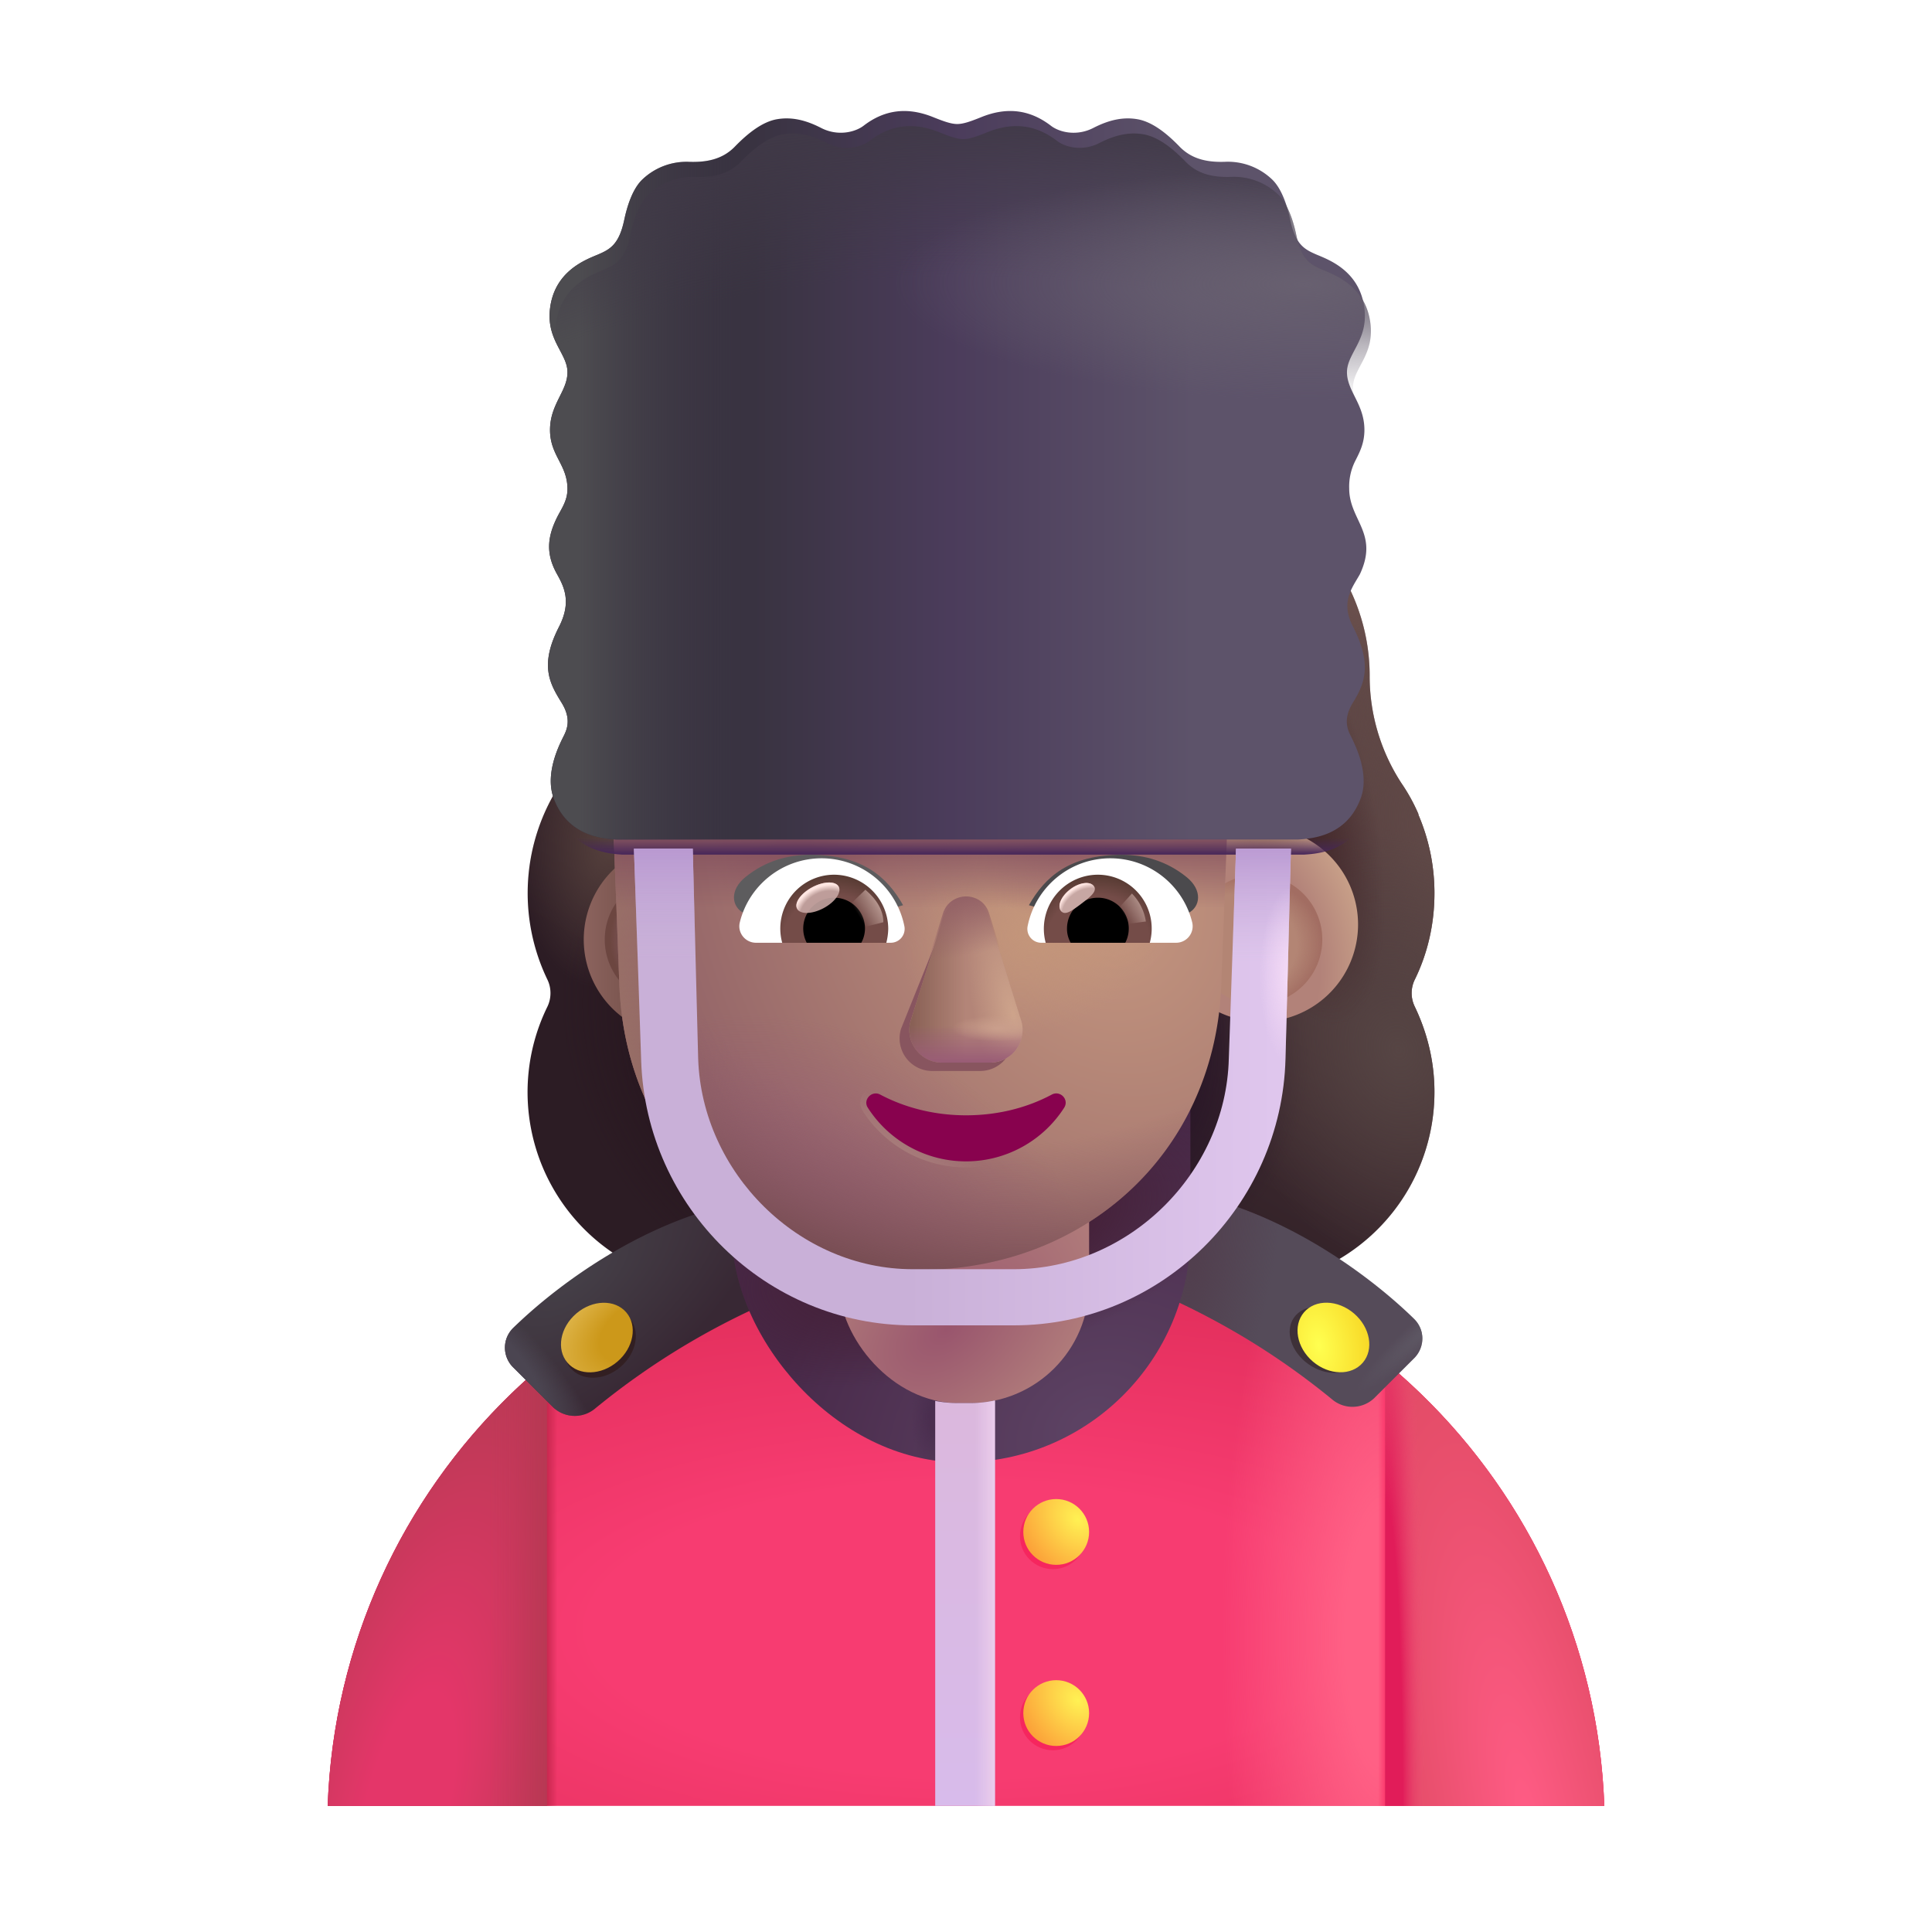 <svg xmlns="http://www.w3.org/2000/svg" fill="none" viewBox="0 0 32 32"><g fill-rule="evenodd" clip-rule="evenodd" filter="url(#svg-43128018-bf7c-464c-97b7-5a8127e0efa7-a)"><path fill="url(#svg-039b2796-b874-45de-8fb1-0216f8c4e7fc-b)" d="M23.185 16.972c.213-.435.324-.921.324-1.427 0-.467-.096-.906-.268-1.306h.005a3 3 0 0 0-.281-.513l-.002-.003a3.24 3.24 0 0 1-.527-1.77v-.01a3.3 3.3 0 0 0-3.299-3.3.54.54 0 0 1-.455-.233A3.3 3.3 0 0 0 16 7.034a3.3 3.3 0 0 0-2.682 1.376.56.56 0 0 1-.455.233l-.085.001a3.3 3.3 0 0 0-3.214 3.298v.01a3.24 3.24 0 0 1-.527 1.771l-.002.004a3.3 3.3 0 0 0-.22 3.245c.07.141.07.313 0 .455a3.213 3.213 0 0 0 2.894 4.625h8.582a3.213 3.213 0 0 0 3.218-3.218c0-.506-.121-.982-.324-1.407a.51.51 0 0 1 0-.455m-12.26-2.673h-.012l1.198 2.356c.124 2.802 1.217 0 3.889 0s3.836 3.12 3.96.317l1.136-3.197c-.054-1.245-.956-1.332-1.136-1.332h-3.22a3.86 3.86 0 0 1-3.19-1.674.264.264 0 0 0-.461.051l-.082.194c-.226.561-.656.99-1.19 1.235l-.051.02-.051.02c-.236.123-.79.49-.81 1.439l.01.306z"/><path fill="url(#svg-a4fd3ff0-9a4d-41cd-bdfb-7faf2d3c5fce-c)" d="M23.185 16.972c.213-.435.324-.921.324-1.427 0-.467-.096-.906-.268-1.306h.005a3 3 0 0 0-.281-.513l-.002-.003a3.24 3.24 0 0 1-.527-1.77v-.01a3.3 3.3 0 0 0-3.299-3.3.54.54 0 0 1-.455-.233A3.3 3.3 0 0 0 16 7.034a3.3 3.3 0 0 0-2.682 1.376.56.56 0 0 1-.455.233l-.085.001a3.3 3.3 0 0 0-3.214 3.298v.01a3.24 3.24 0 0 1-.527 1.771l-.002.004a3.3 3.3 0 0 0-.22 3.245c.07.141.07.313 0 .455a3.213 3.213 0 0 0 2.894 4.625h8.582a3.213 3.213 0 0 0 3.218-3.218c0-.506-.121-.982-.324-1.407a.51.51 0 0 1 0-.455m-12.26-2.673h-.012l1.198 2.356c.124 2.802 1.217 0 3.889 0s3.836 3.12 3.96.317l1.136-3.197c-.054-1.245-.956-1.332-1.136-1.332h-3.22a3.86 3.86 0 0 1-3.19-1.674.264.264 0 0 0-.461.051l-.082.194c-.226.561-.656.99-1.19 1.235l-.051.02-.051.02c-.236.123-.79.49-.81 1.439l.01.306z"/><path fill="url(#svg-3c5c9774-72e0-44c2-b7be-bdf1d7f39dd3-d)" d="M23.185 16.972c.213-.435.324-.921.324-1.427 0-.467-.096-.906-.268-1.306h.005a3 3 0 0 0-.281-.513l-.002-.003a3.24 3.24 0 0 1-.527-1.77v-.01a3.3 3.3 0 0 0-3.299-3.3.54.54 0 0 1-.455-.233A3.3 3.3 0 0 0 16 7.034a3.3 3.3 0 0 0-2.682 1.376.56.56 0 0 1-.455.233l-.085.001a3.3 3.3 0 0 0-3.214 3.298v.01a3.24 3.24 0 0 1-.527 1.771l-.002.004a3.3 3.3 0 0 0-.22 3.245c.07.141.07.313 0 .455a3.213 3.213 0 0 0 2.894 4.625h8.582a3.213 3.213 0 0 0 3.218-3.218c0-.506-.121-.982-.324-1.407a.51.51 0 0 1 0-.455m-12.26-2.673h-.012l1.198 2.356c.124 2.802 1.217 0 3.889 0s3.836 3.12 3.96.317l1.136-3.197c-.054-1.245-.956-1.332-1.136-1.332h-3.22a3.86 3.86 0 0 1-3.19-1.674.264.264 0 0 0-.461.051l-.082.194c-.226.561-.656.99-1.19 1.235l-.051.02-.051.02c-.236.123-.79.49-.81 1.439l.01.306z"/><path fill="url(#svg-d1e31376-2698-4fda-ab72-cc3b8b373a66-e)" d="M23.185 16.972c.213-.435.324-.921.324-1.427 0-.467-.096-.906-.268-1.306h.005a3 3 0 0 0-.281-.513l-.002-.003a3.24 3.24 0 0 1-.527-1.77v-.01a3.3 3.3 0 0 0-3.299-3.3.54.54 0 0 1-.455-.233A3.3 3.3 0 0 0 16 7.034a3.3 3.3 0 0 0-2.682 1.376.56.56 0 0 1-.455.233l-.085.001a3.3 3.3 0 0 0-3.214 3.298v.01a3.24 3.24 0 0 1-.527 1.771l-.002.004a3.3 3.3 0 0 0-.22 3.245c.07.141.07.313 0 .455a3.213 3.213 0 0 0 2.894 4.625h8.582a3.213 3.213 0 0 0 3.218-3.218c0-.506-.121-.982-.324-1.407a.51.51 0 0 1 0-.455m-12.26-2.673h-.012l1.198 2.356c.124 2.802 1.217 0 3.889 0s3.836 3.12 3.96.317l1.136-3.197c-.054-1.245-.956-1.332-1.136-1.332h-3.22a3.86 3.86 0 0 1-3.19-1.674.264.264 0 0 0-.461.051l-.082.194c-.226.561-.656.99-1.19 1.235l-.051.02-.051.02c-.236.123-.79.49-.81 1.439l.01.306z"/><path fill="url(#svg-d378f8b0-d699-4070-b167-10c6527787e9-f)" d="M23.185 16.972c.213-.435.324-.921.324-1.427 0-.467-.096-.906-.268-1.306h.005a3 3 0 0 0-.281-.513l-.002-.003a3.24 3.24 0 0 1-.527-1.77v-.01a3.3 3.3 0 0 0-3.299-3.3.54.54 0 0 1-.455-.233A3.3 3.3 0 0 0 16 7.034a3.3 3.3 0 0 0-2.682 1.376.56.56 0 0 1-.455.233l-.085.001a3.3 3.3 0 0 0-3.214 3.298v.01a3.24 3.24 0 0 1-.527 1.771l-.002.004a3.3 3.3 0 0 0-.22 3.245c.07.141.07.313 0 .455a3.213 3.213 0 0 0 2.894 4.625h8.582a3.213 3.213 0 0 0 3.218-3.218c0-.506-.121-.982-.324-1.407a.51.51 0 0 1 0-.455m-12.26-2.673h-.012l1.198 2.356c.124 2.802 1.217 0 3.889 0s3.836 3.12 3.96.317l1.136-3.197c-.054-1.245-.956-1.332-1.136-1.332h-3.22a3.86 3.86 0 0 1-3.19-1.674.264.264 0 0 0-.461.051l-.082.194c-.226.561-.656.99-1.19 1.235l-.051.02-.051.02c-.236.123-.79.49-.81 1.439l.01.306z"/><path fill="url(#svg-9aae01bd-d4ff-4b4e-9032-38afcf12c21f-g)" d="M23.185 16.972c.213-.435.324-.921.324-1.427 0-.467-.096-.906-.268-1.306h.005a3 3 0 0 0-.281-.513l-.002-.003a3.24 3.24 0 0 1-.527-1.77v-.01a3.3 3.3 0 0 0-3.299-3.3.54.54 0 0 1-.455-.233A3.3 3.3 0 0 0 16 7.034a3.3 3.3 0 0 0-2.682 1.376.56.56 0 0 1-.455.233l-.085.001a3.3 3.3 0 0 0-3.214 3.298v.01a3.24 3.24 0 0 1-.527 1.771l-.002.004a3.3 3.3 0 0 0-.22 3.245c.07.141.07.313 0 .455a3.213 3.213 0 0 0 2.894 4.625h8.582a3.213 3.213 0 0 0 3.218-3.218c0-.506-.121-.982-.324-1.407a.51.51 0 0 1 0-.455m-12.26-2.673h-.012l1.198 2.356c.124 2.802 1.217 0 3.889 0s3.836 3.12 3.96.317l1.136-3.197c-.054-1.245-.956-1.332-1.136-1.332h-3.22a3.86 3.86 0 0 1-3.19-1.674.264.264 0 0 0-.461.051l-.082.194c-.226.561-.656.99-1.19 1.235l-.051.02-.051.02c-.236.123-.79.49-.81 1.439l.01.306z"/><path fill="url(#svg-8b570955-0d71-4cc8-afb6-e8c00c9f06c8-h)" d="M23.185 16.972c.213-.435.324-.921.324-1.427 0-.467-.096-.906-.268-1.306h.005a3 3 0 0 0-.281-.513l-.002-.003a3.24 3.24 0 0 1-.527-1.77v-.01a3.3 3.3 0 0 0-3.299-3.3.54.54 0 0 1-.455-.233A3.3 3.3 0 0 0 16 7.034a3.3 3.3 0 0 0-2.682 1.376.56.56 0 0 1-.455.233l-.085.001a3.3 3.3 0 0 0-3.214 3.298v.01a3.24 3.24 0 0 1-.527 1.771l-.002.004a3.3 3.3 0 0 0-.22 3.245c.07.141.07.313 0 .455a3.213 3.213 0 0 0 2.894 4.625h8.582a3.213 3.213 0 0 0 3.218-3.218c0-.506-.121-.982-.324-1.407a.51.51 0 0 1 0-.455m-12.26-2.673h-.012l1.198 2.356c.124 2.802 1.217 0 3.889 0s3.836 3.12 3.96.317l1.136-3.197c-.054-1.245-.956-1.332-1.136-1.332h-3.22a3.86 3.86 0 0 1-3.19-1.674.264.264 0 0 0-.461.051l-.082.194c-.226.561-.656.99-1.19 1.235l-.051.02-.051.02c-.236.123-.79.49-.81 1.439l.01.306z"/><path fill="url(#svg-e28b685f-bd62-4667-9535-71398d4b881b-i)" d="M23.185 16.972c.213-.435.324-.921.324-1.427 0-.467-.096-.906-.268-1.306h.005a3 3 0 0 0-.281-.513l-.002-.003a3.24 3.24 0 0 1-.527-1.77v-.01a3.3 3.3 0 0 0-3.299-3.3.54.54 0 0 1-.455-.233A3.3 3.3 0 0 0 16 7.034a3.3 3.3 0 0 0-2.682 1.376.56.56 0 0 1-.455.233l-.085.001a3.3 3.3 0 0 0-3.214 3.298v.01a3.24 3.24 0 0 1-.527 1.771l-.002.004a3.3 3.3 0 0 0-.22 3.245c.07.141.07.313 0 .455a3.213 3.213 0 0 0 2.894 4.625h8.582a3.213 3.213 0 0 0 3.218-3.218c0-.506-.121-.982-.324-1.407a.51.51 0 0 1 0-.455m-12.26-2.673h-.012l1.198 2.356c.124 2.802 1.217 0 3.889 0s3.836 3.12 3.96.317l1.136-3.197c-.054-1.245-.956-1.332-1.136-1.332h-3.22a3.86 3.86 0 0 1-3.19-1.674.264.264 0 0 0-.461.051l-.082.194c-.226.561-.656.99-1.19 1.235l-.051.02-.051.02c-.236.123-.79.49-.81 1.439l.01.306z"/><path fill="url(#svg-7ffeaedb-a1fd-42cf-bdcf-04bf73d10a0e-j)" d="M23.185 16.972c.213-.435.324-.921.324-1.427 0-.467-.096-.906-.268-1.306h.005a3 3 0 0 0-.281-.513l-.002-.003a3.24 3.24 0 0 1-.527-1.77v-.01a3.3 3.3 0 0 0-3.299-3.3.54.54 0 0 1-.455-.233A3.3 3.3 0 0 0 16 7.034a3.3 3.3 0 0 0-2.682 1.376.56.56 0 0 1-.455.233l-.085.001a3.3 3.3 0 0 0-3.214 3.298v.01a3.24 3.24 0 0 1-.527 1.771l-.002.004a3.3 3.3 0 0 0-.22 3.245c.07.141.07.313 0 .455a3.213 3.213 0 0 0 2.894 4.625h8.582a3.213 3.213 0 0 0 3.218-3.218c0-.506-.121-.982-.324-1.407a.51.51 0 0 1 0-.455m-12.26-2.673h-.012l1.198 2.356c.124 2.802 1.217 0 3.889 0s3.836 3.12 3.96.317l1.136-3.197c-.054-1.245-.956-1.332-1.136-1.332h-3.22a3.86 3.86 0 0 1-3.19-1.674.264.264 0 0 0-.461.051l-.082.194c-.226.561-.656.99-1.19 1.235l-.051.02-.051.02c-.236.123-.79.49-.81 1.439l.01.306z"/><path fill="url(#svg-9f538388-94ff-4a70-9528-00ae3e1bd5cc-k)" d="M23.185 16.972c.213-.435.324-.921.324-1.427 0-.467-.096-.906-.268-1.306h.005a3 3 0 0 0-.281-.513l-.002-.003a3.24 3.24 0 0 1-.527-1.77v-.01a3.3 3.3 0 0 0-3.299-3.3.54.54 0 0 1-.455-.233A3.3 3.3 0 0 0 16 7.034a3.3 3.3 0 0 0-2.682 1.376.56.56 0 0 1-.455.233l-.085.001a3.3 3.3 0 0 0-3.214 3.298v.01a3.24 3.24 0 0 1-.527 1.771l-.002.004a3.3 3.3 0 0 0-.22 3.245c.07.141.07.313 0 .455a3.213 3.213 0 0 0 2.894 4.625h8.582a3.213 3.213 0 0 0 3.218-3.218c0-.506-.121-.982-.324-1.407a.51.51 0 0 1 0-.455m-12.26-2.673h-.012l1.198 2.356c.124 2.802 1.217 0 3.889 0s3.836 3.12 3.96.317l1.136-3.197c-.054-1.245-.956-1.332-1.136-1.332h-3.22a3.86 3.86 0 0 1-3.19-1.674.264.264 0 0 0-.461.051l-.082.194c-.226.561-.656.99-1.19 1.235l-.051.02-.051.02c-.236.123-.79.49-.81 1.439l.01.306z"/><path fill="url(#svg-7f7637f4-db3f-4b59-adb7-139aa171c6e1-l)" d="M23.185 16.972c.213-.435.324-.921.324-1.427 0-.467-.096-.906-.268-1.306h.005a3 3 0 0 0-.281-.513l-.002-.003a3.24 3.24 0 0 1-.527-1.77v-.01a3.3 3.3 0 0 0-3.299-3.3.54.54 0 0 1-.455-.233A3.3 3.3 0 0 0 16 7.034a3.3 3.3 0 0 0-2.682 1.376.56.56 0 0 1-.455.233l-.085.001a3.3 3.3 0 0 0-3.214 3.298v.01a3.24 3.24 0 0 1-.527 1.771l-.002.004a3.3 3.3 0 0 0-.22 3.245c.07.141.07.313 0 .455a3.213 3.213 0 0 0 2.894 4.625h8.582a3.213 3.213 0 0 0 3.218-3.218c0-.506-.121-.982-.324-1.407a.51.51 0 0 1 0-.455m-12.26-2.673h-.012l1.198 2.356c.124 2.802 1.217 0 3.889 0s3.836 3.12 3.96.317l1.136-3.197c-.054-1.245-.956-1.332-1.136-1.332h-3.22a3.86 3.86 0 0 1-3.19-1.674.264.264 0 0 0-.461.051l-.082.194c-.226.561-.656.99-1.19 1.235l-.051.02-.051.02c-.236.123-.79.49-.81 1.439l.01.306z"/><path fill="url(#svg-687e587f-d548-4c91-8558-6d6775301382-m)" d="M23.185 16.972c.213-.435.324-.921.324-1.427 0-.467-.096-.906-.268-1.306h.005a3 3 0 0 0-.281-.513l-.002-.003a3.24 3.24 0 0 1-.527-1.77v-.01a3.3 3.3 0 0 0-3.299-3.3.54.54 0 0 1-.455-.233A3.3 3.3 0 0 0 16 7.034a3.3 3.3 0 0 0-2.682 1.376.56.56 0 0 1-.455.233l-.085.001a3.3 3.3 0 0 0-3.214 3.298v.01a3.24 3.24 0 0 1-.527 1.771l-.002.004a3.3 3.3 0 0 0-.22 3.245c.07.141.07.313 0 .455a3.213 3.213 0 0 0 2.894 4.625h8.582a3.213 3.213 0 0 0 3.218-3.218c0-.506-.121-.982-.324-1.407a.51.51 0 0 1 0-.455m-12.26-2.673h-.012l1.198 2.356c.124 2.802 1.217 0 3.889 0s3.836 3.12 3.96.317l1.136-3.197c-.054-1.245-.956-1.332-1.136-1.332h-3.22a3.86 3.86 0 0 1-3.19-1.674.264.264 0 0 0-.461.051l-.082.194c-.226.561-.656.99-1.19 1.235l-.051.02-.051.02c-.236.123-.79.49-.81 1.439l.01.306z"/></g><path fill="url(#svg-744cd9e1-b88c-4b10-a59c-1e6eb8d053d1-n)" d="M5.428 29.911h21.144c-.19-5.356-4.591-9.64-9.994-9.64h-1.156c-5.403 0-9.805 4.284-9.994 9.64"/><path fill="url(#svg-638af477-cb57-4b00-8e06-acbfb626e119-o)" d="M5.428 29.911h21.144c-.19-5.356-4.591-9.64-9.994-9.64h-1.156c-5.403 0-9.805 4.284-9.994 9.64"/><path fill="url(#svg-baf0bd07-cb01-440e-93bd-466fe10a5567-p)" d="M5.428 29.911h21.144c-.19-5.356-4.591-9.64-9.994-9.64h-1.156c-5.403 0-9.805 4.284-9.994 9.64"/><path fill="url(#svg-e5eacdb5-b841-43e0-b6db-2bb2062d1176-q)" d="M5.428 29.911h21.144c-.19-5.356-4.591-9.64-9.994-9.64h-1.156c-5.403 0-9.805 4.284-9.994 9.64"/><path fill="url(#svg-56b3bc4a-53c3-4847-a4b8-59c1db7eb42e-r)" d="M9.058 29.911h-3.63a9.98 9.98 0 0 1 3.63-7.355z"/><path fill="url(#svg-ddaafc81-a19a-42cb-9ea9-11fe30cb8f65-s)" d="M9.058 29.911h-3.63a9.98 9.98 0 0 1 3.63-7.355z"/><path fill="url(#svg-16fb8564-4204-496f-baa5-1a1cac058c2d-t)" d="M22.942 29.911h3.63a9.98 9.98 0 0 0-3.63-7.355z"/><path fill="url(#svg-8d34d7d8-09ba-4b57-8c56-d9ded3b75dba-u)" d="M22.942 29.911h3.63a9.98 9.98 0 0 0-3.63-7.355z"/><g filter="url(#svg-bc0b93c1-4af9-4d51-97d3-b89d3d3257a9-v)"><path fill="url(#svg-927ee596-0d30-486e-af13-ce4cbbc5e16b-w)" d="M11.926 20.161c-1.363.418-2.538 1.308-3.179 1.936a.46.46 0 0 0 .011.659l.65.649a.523.523 0 0 0 .705.02 12.3 12.3 0 0 1 3.106-1.857z"/><path fill="url(#svg-2870a577-191e-4244-996c-d21e9cb4b9fd-x)" d="M11.926 20.161c-1.363.418-2.538 1.308-3.179 1.936a.46.46 0 0 0 .011.659l.65.649a.523.523 0 0 0 .705.02 12.3 12.3 0 0 1 3.106-1.857z"/></g><g filter="url(#svg-2e9a0db0-7f78-4361-bf64-312b1430b38b-y)"><path fill="#554B59" d="M20.046 20.161c1.364.418 2.538 1.308 3.179 1.936a.46.46 0 0 1-.011.659l-.65.649a.523.523 0 0 1-.704.02 12.3 12.3 0 0 0-3.107-1.857z"/><path fill="url(#svg-b0252637-4c96-4cc6-a6ae-ca24ebc38506-z)" d="M20.046 20.161c1.364.418 2.538 1.308 3.179 1.936a.46.46 0 0 1-.011.659l-.65.649a.523.523 0 0 1-.704.02 12.3 12.3 0 0 0-3.107-1.857z"/><path fill="url(#svg-d643a542-cbbd-4acb-991c-6fcaccf38ec9-A)" d="M20.046 20.161c1.364.418 2.538 1.308 3.179 1.936a.46.46 0 0 1-.011.659l-.65.649a.523.523 0 0 1-.704.02 12.3 12.3 0 0 0-3.107-1.857z"/></g><g filter="url(#svg-d7fa1344-f633-49bb-8394-d08c6e3f7f4e-B)"><ellipse cx="9.937" cy="22.243" fill="#321F22" rx=".641" ry=".524" transform="rotate(-40.534 9.937 22.243)"/></g><ellipse cx="9.886" cy="22.154" fill="url(#svg-3940c971-a487-4a76-ab37-97f98bba8107-C)" rx=".641" ry=".524" transform="rotate(-40.534 9.886 22.154)"/><g filter="url(#svg-89721e76-0e8a-4862-bb32-d26bc0fb580a-D)"><ellipse fill="#3E3138" rx=".641" ry=".494" transform="scale(-1 1)rotate(-35.343 23.849 45.555)"/></g><ellipse fill="url(#svg-a77f3b6e-e5f3-4247-9ec5-36c2968b74f0-E)" rx=".641" ry=".524" transform="scale(-1 1)rotate(-40.534 18.954 40.982)"/><g filter="url(#svg-c51e93fd-c1df-42e9-a4e8-4419c26ec130-F)"><rect width="7.594" height="9.594" x="12.172" y="14.927" fill="url(#svg-2579158e-a360-4f87-af2f-3e9c7a0167e8-G)" rx="3.797"/><rect width="7.594" height="9.594" x="12.172" y="14.927" fill="url(#svg-f8e8fe42-b044-4acd-b302-9e23f04e2b37-H)" rx="3.797"/><rect width="7.594" height="9.594" x="12.172" y="14.927" fill="url(#svg-e9ed840d-dfb7-409f-82cc-538c8ca776cf-I)" rx="3.797"/></g><rect width="4.141" height="5.141" x="13.898" y="18.099" fill="url(#svg-85e67563-f726-47fc-83c4-63d6aaec8291-J)" rx="1.969"/><path fill="url(#svg-f5e8ff22-d784-4b7d-ab73-7dc60646c449-K)" d="M15.49 23.203v6.708h.989v-6.714a2 2 0 0 1-.409.042h-.203q-.194 0-.377-.036"/><path fill="url(#svg-cc2eacaf-2cdd-449c-beb3-fa41d01de462-L)" d="M15.49 23.203v6.708h.989v-6.714a2 2 0 0 1-.409.042h-.203q-.194 0-.377-.036"/><g filter="url(#svg-f35c846f-94d2-4d9a-9147-9b332921f0e9-M)"><circle cx="17.439" cy="25.445" r=".545" fill="#F6265E"/></g><g filter="url(#svg-2f9eb8ee-0e90-42e7-9b7d-3b0d1198c19c-N)"><circle cx="17.439" cy="28.445" r=".545" fill="#F6265E"/></g><circle cx="17.494" cy="25.374" r=".545" fill="url(#svg-a694a407-2605-4907-b9b4-c495a3079429-O)"/><circle cx="17.494" cy="28.374" r=".545" fill="url(#svg-283bb1e5-54e8-48f9-81f4-54bbb381d6ef-P)"/><path fill="url(#svg-f75c79e4-f461-4760-aaa0-d37166fe7522-Q)" d="M16.324 20.342c.25.01.51.03.77.05-.26-.02-.51-.04-.77-.05"/><path fill="url(#svg-b9aec87b-ad36-49a9-9370-8488fa575b3a-R)" d="M15.994 20.342h-.04c.1 0 .19 0 .29.01-.08-.01-.17-.01-.25-.01"/><g filter="url(#svg-15ff13c0-39a7-4636-b40b-2743436bde87-S)"><path fill="url(#svg-0a3a63a2-17e9-48ca-98f1-4f308aab4c7b-T)" d="M11.072 17.171a1.61 1.61 0 1 0 0-3.218 1.61 1.61 0 0 0 0 3.218"/></g><g filter="url(#svg-f798c4f7-5bca-4297-a400-626fe2a0d8b6-U)"><path fill="url(#svg-73312863-496e-4629-b538-5afa0b23280d-V)" d="M20.827 17.171a1.61 1.61 0 1 0 0-3.218 1.61 1.61 0 0 0 0 3.218"/><path fill="url(#svg-ca9d4e6a-98e6-4c76-b391-49738fb312d0-W)" d="M20.827 17.171a1.61 1.61 0 1 0 0-3.218 1.61 1.61 0 0 0 0 3.218"/></g><g filter="url(#svg-c9057225-ee3d-46ca-9ab6-2fec5e6246d3-X)"><path fill="#B38574" d="M20.827 16.636a1.074 1.074 0 1 0 0-2.148 1.074 1.074 0 0 0 0 2.148"/><path fill="url(#svg-28ebcdcd-bfb2-4813-a02a-2aa784272952-Y)" d="M20.827 16.636a1.074 1.074 0 1 0 0-2.148 1.074 1.074 0 0 0 0 2.148"/></g><g filter="url(#svg-3bc4df7a-3f03-4ac1-8d96-e550e31124b9-Z)"><path fill="#7E555A" d="M11.091 16.636a1.074 1.074 0 1 0 0-2.148 1.074 1.074 0 0 0 0 2.148"/><path fill="url(#svg-164d4cde-2904-4aca-967a-12b11a963e11-aa)" d="M11.091 16.636a1.074 1.074 0 1 0 0-2.148 1.074 1.074 0 0 0 0 2.148"/></g><g filter="url(#svg-e29bc906-e08f-495e-8864-3ed230783c41-ab)"><path fill="url(#svg-adc843d1-bb17-4e05-8076-e9d5b004f98f-ac)" d="M10.913 14.3h.012l-.01-.266-.01-.306c.02-.95.574-1.316.81-1.439l.05-.02.052-.02a2.3 2.3 0 0 0 1.19-1.235l.082-.194a.264.264 0 0 1 .461-.051 3.86 3.86 0 0 0 3.19 1.673h3.22c.18 0 1.082.088 1.135 1.332l-.118 3.074c-.124 2.802-2.312 4.684-4.984 4.684-2.671 0-4.86-1.882-4.983-4.684z"/><path fill="url(#svg-39dc7d23-45e1-46cd-ad19-06caa5df836b-ad)" d="M10.913 14.3h.012l-.01-.266-.01-.306c.02-.95.574-1.316.81-1.439l.05-.02.052-.02a2.3 2.3 0 0 0 1.19-1.235l.082-.194a.264.264 0 0 1 .461-.051 3.86 3.86 0 0 0 3.19 1.673h3.22c.18 0 1.082.088 1.135 1.332l-.118 3.074c-.124 2.802-2.312 4.684-4.984 4.684-2.671 0-4.86-1.882-4.983-4.684z"/><path fill="url(#svg-26e88bfd-b17e-470c-9922-0a91a549c714-ae)" d="M10.913 14.3h.012l-.01-.266-.01-.306c.02-.95.574-1.316.81-1.439l.05-.02.052-.02a2.3 2.3 0 0 0 1.19-1.235l.082-.194a.264.264 0 0 1 .461-.051 3.86 3.86 0 0 0 3.19 1.673h3.22c.18 0 1.082.088 1.135 1.332l-.118 3.074c-.124 2.802-2.312 4.684-4.984 4.684-2.671 0-4.86-1.882-4.983-4.684z"/><path fill="url(#svg-8a5a2e13-42f8-4cae-998d-094bc106bdfa-af)" d="M10.913 14.3h.012l-.01-.266-.01-.306c.02-.95.574-1.316.81-1.439l.05-.02.052-.02a2.3 2.3 0 0 0 1.19-1.235l.082-.194a.264.264 0 0 1 .461-.051 3.86 3.86 0 0 0 3.19 1.673h3.22c.18 0 1.082.088 1.135 1.332l-.118 3.074c-.124 2.802-2.312 4.684-4.984 4.684-2.671 0-4.86-1.882-4.983-4.684z"/><path fill="url(#svg-78261d36-301e-4eaf-a5f7-975aeed94743-ag)" d="M10.913 14.3h.012l-.01-.266-.01-.306c.02-.95.574-1.316.81-1.439l.05-.02.052-.02a2.3 2.3 0 0 0 1.19-1.235l.082-.194a.264.264 0 0 1 .461-.051 3.86 3.86 0 0 0 3.19 1.673h3.22c.18 0 1.082.088 1.135 1.332l-.118 3.074c-.124 2.802-2.312 4.684-4.984 4.684-2.671 0-4.86-1.882-4.983-4.684z"/><path fill="url(#svg-5e6188eb-fcef-4f27-91ef-0c8ae59f6bae-ah)" d="M10.913 14.3h.012l-.01-.266-.01-.306c.02-.95.574-1.316.81-1.439l.05-.02.052-.02a2.3 2.3 0 0 0 1.19-1.235l.082-.194a.264.264 0 0 1 .461-.051 3.86 3.86 0 0 0 3.19 1.673h3.22c.18 0 1.082.088 1.135 1.332l-.118 3.074c-.124 2.802-2.312 4.684-4.984 4.684-2.671 0-4.86-1.882-4.983-4.684z"/><path fill="url(#svg-8c424234-64c6-493b-96e9-972b6f0a6808-ai)" d="M10.913 14.3h.012l-.01-.266-.01-.306c.02-.95.574-1.316.81-1.439l.05-.02.052-.02a2.3 2.3 0 0 0 1.19-1.235l.082-.194a.264.264 0 0 1 .461-.051 3.86 3.86 0 0 0 3.19 1.673h3.22c.18 0 1.082.088 1.135 1.332l-.118 3.074c-.124 2.802-2.312 4.684-4.984 4.684-2.671 0-4.86-1.882-4.983-4.684z"/><path fill="url(#svg-2cad0f3f-17c6-4086-91db-7bf2ba3a6402-aj)" d="M10.913 14.3h.012l-.01-.266-.01-.306c.02-.95.574-1.316.81-1.439l.05-.02.052-.02a2.3 2.3 0 0 0 1.19-1.235l.082-.194a.264.264 0 0 1 .461-.051 3.86 3.86 0 0 0 3.19 1.673h3.22c.18 0 1.082.088 1.135 1.332l-.118 3.074c-.124 2.802-2.312 4.684-4.984 4.684-2.671 0-4.86-1.882-4.983-4.684z"/><path fill="url(#svg-26066861-1348-4944-8432-fc4f0990a0bf-ak)" d="M10.913 14.3h.012l-.01-.266-.01-.306c.02-.95.574-1.316.81-1.439l.05-.02.052-.02a2.3 2.3 0 0 0 1.19-1.235l.082-.194a.264.264 0 0 1 .461-.051 3.86 3.86 0 0 0 3.19 1.673h3.22c.18 0 1.082.088 1.135 1.332l-.118 3.074c-.124 2.802-2.312 4.684-4.984 4.684-2.671 0-4.86-1.882-4.983-4.684z"/></g><g filter="url(#svg-97549938-a9a0-4fd5-b9a8-d4ebb81a812d-al)"><path fill="#88555F" d="m15.607 15.34-.683 1.7a.54.54 0 0 0 .52.699h.787c.369 0 .629-.355.52-.7l-.531-1.7c-.114-.376-.493-.376-.613 0"/></g><g filter="url(#svg-40068a99-c48b-4f72-9f02-877969ed2442-am)"><path fill="#B38578" d="m15.618 15.2-.532 1.7a.54.54 0 0 0 .52.7h.787a.54.54 0 0 0 .52-.7l-.53-1.7c-.114-.376-.646-.376-.765 0"/><path fill="url(#svg-e1a2c6f3-5677-48c3-baf0-efa7bc42dbf4-an)" d="m15.618 15.2-.532 1.7a.54.54 0 0 0 .52.7h.787a.54.54 0 0 0 .52-.7l-.53-1.7c-.114-.376-.646-.376-.765 0"/><path fill="url(#svg-53d08801-7aad-4f5a-854c-8487c99a1f5b-ao)" d="m15.618 15.2-.532 1.7a.54.54 0 0 0 .52.7h.787a.54.54 0 0 0 .52-.7l-.53-1.7c-.114-.376-.646-.376-.765 0"/><path fill="url(#svg-d64b3c56-79cf-4f2c-9e5a-4484a6e1020a-ap)" d="m15.618 15.2-.532 1.7a.54.54 0 0 0 .52.7h.787a.54.54 0 0 0 .52-.7l-.53-1.7c-.114-.376-.646-.376-.765 0"/><path fill="url(#svg-4ea64690-2d2c-468e-97b8-04f2f40a5a26-aq)" d="m15.618 15.2-.532 1.7a.54.54 0 0 0 .52.7h.787a.54.54 0 0 0 .52-.7l-.53-1.7c-.114-.376-.646-.376-.765 0"/></g><g filter="url(#svg-bc505677-9cb1-4e5c-a83f-a397ec023938-ar)"><path fill="url(#svg-bb5893f2-b4e2-49fb-9670-30db503bb64e-as)" d="m15.618 15.13-.532 1.7a.54.54 0 0 0 .52.7h.787a.54.54 0 0 0 .52-.7l-.53-1.7c-.114-.376-.646-.376-.765 0"/></g><g filter="url(#svg-353755d0-b3fa-4082-a82f-51a1974232ec-at)"><path stroke="url(#svg-856afcf1-0bfa-40c2-9714-c777712784dc-au)" stroke-width=".2" d="M16 18.473c-.52 0-1.01-.125-1.422-.344-.14-.073-.291.088-.203.22a1.932 1.932 0 0 0 3.25 0c.088-.137-.063-.293-.203-.22-.412.22-.896.344-1.422.344Z"/></g><path fill="#88024E" d="M16 18.473c-.52 0-1.01-.125-1.422-.344-.14-.073-.291.088-.203.22a1.932 1.932 0 0 0 3.25 0c.088-.137-.063-.293-.203-.22-.412.22-.896.344-1.422.344"/><g filter="url(#svg-42fbc447-7f65-4bf5-b3d6-b5f7a2477564-av)"><path fill="#4B4A4D" d="M17.142 14.993c.265-.467.669-.835 1.537-.835.38 0 .747.105 1.073.368.27.217.233.495.025.6l-.556.317c-.652-.21-1.373-.24-2.079-.45"/></g><g filter="url(#svg-da80450d-b993-49b9-840c-de6ad28bbcaa-aw)"><path fill="#5D5C5E" d="M14.858 14.993c-.265-.467-.669-.835-1.537-.835-.38 0-.747.105-1.073.368-.269.217-.233.495-.025.6l.556.317c.652-.21 1.373-.24 2.079-.45"/></g><path fill="#fff" d="M18.391 14.216c.653 0 1.205.45 1.355 1.059a.274.274 0 0 1-.268.34h-2.23a.23.23 0 0 1-.228-.271c.126-.641.69-1.128 1.371-1.128"/><path fill="url(#svg-6cc626b2-cd13-4c3a-9d65-2b71cfbb8243-ax)" d="M18.184 14.488a.892.892 0 0 1 .86 1.128H17.32a.896.896 0 0 1 .864-1.128"/><path fill="#000" d="M17.673 15.38c0-.284.227-.511.511-.511a.51.51 0 0 1 .454.746h-.904a.46.46 0 0 1-.061-.235"/><g filter="url(#svg-90dc5c4d-6ce8-465e-83b4-5c1dff914239-ay)"><path fill="#C7A7A3" d="M18.118 14.677c.064.085-.069.188-.22.301s-.263.193-.327.108c-.063-.085.008-.246.159-.359.15-.113.325-.135.388-.05"/><path fill="url(#svg-e552796f-feba-48f1-959d-76ee1f25fed3-az)" d="M18.118 14.677c.064.085-.069.188-.22.301s-.263.193-.327.108c-.063-.085.008-.246.159-.359.15-.113.325-.135.388-.05"/></g><g filter="url(#svg-815bba27-a10d-4c5e-b0a3-caf5507065ff-aA)"><path fill="url(#svg-a38df642-3a8a-4d4b-9491-221e0f40fb68-aB)" d="M18.979 15.263a.84.84 0 0 0-.231-.463l-.26.285.117.228z"/></g><path fill="#fff" d="M13.609 14.216c-.653 0-1.205.45-1.355 1.059-.044.174.09.34.268.34h2.231a.23.23 0 0 0 .227-.271 1.4 1.4 0 0 0-1.371-1.128"/><path fill="url(#svg-3768214f-4a7e-46e0-a899-1275d46ff552-aC)" d="M13.816 14.488a.892.892 0 0 0-.86 1.128h1.724a1 1 0 0 0 .032-.236.9.9 0 0 0-.896-.892"/><path fill="#000" d="M14.327 15.38a.51.51 0 0 0-.511-.511.51.51 0 0 0-.454.746h.904a.5.5 0 0 0 .061-.235"/><g filter="url(#svg-eb1e9326-a108-4249-aa8f-71c8d0e8567a-aD)"><path fill="url(#svg-17b0d193-fe6d-44eb-a9d4-b36cc230e414-aE)" d="M14.631 15.275c0-.288-.234-.48-.298-.538l-.288.278.177.362z"/></g><g filter="url(#svg-64efe54d-627d-470e-b151-8f5fe74b472d-aF)" transform="rotate(-27.914 13.547 14.869)"><ellipse cx="13.547" cy="14.869" fill="#C7A7A3" fill-opacity=".9" rx=".39" ry=".197"/><ellipse cx="13.547" cy="14.869" fill="url(#svg-874f90e1-54b7-4737-b125-d0de5a3feb19-aG)" rx=".39" ry=".197"/></g><g filter="url(#svg-5b5c9e56-f3a8-40e6-a364-61c704fb7149-aH)"><path fill="url(#svg-607c041b-5379-4e5e-bc21-50f170452c72-aI)" d="M10.31 14.155c-.278-.016-.842-.08-1.054-.728-.11-.37.082-.779.143-.91l.024-.049c.062-.12.152-.297-.02-.577-.193-.313-.374-.615-.045-1.257.207-.405.093-.652-.032-.875-.183-.327-.166-.604 0-.938.071-.143.173-.275.173-.472 0-.198-.07-.335-.141-.474-.074-.143-.148-.289-.148-.504 0-.23.084-.398.161-.554.067-.133.128-.257.128-.402 0-.129-.06-.24-.125-.364-.094-.178-.201-.38-.164-.69.071-.59.537-.787.756-.879l.02-.008c.21-.089.364-.163.453-.58.045-.215.131-.502.292-.663a1.06 1.06 0 0 1 .792-.3c.257.007.534-.03.75-.254.218-.225.46-.413.7-.453s.472.014.725.144c.281.145.567.07.705-.035.34-.262.718-.32 1.158-.141.18.072.295.112.394.112s.214-.04.393-.112c.44-.18.819-.12 1.159.141.137.106.423.18.704.035.254-.13.485-.184.725-.144.241.04.483.228.7.453s.494.261.75.253a1.06 1.06 0 0 1 .793.301c.16.161.247.448.292.663.088.417.243.491.452.58l.02.008c.22.092.685.288.756.878.038.31-.07.513-.164.69-.065.124-.125.236-.125.365 0 .145.062.269.128.402.078.156.161.324.161.554 0 .215-.074.36-.147.504a.94.94 0 0 0-.105.466c0 .528.496.742.176 1.422-.125.223-.324.455-.116.86.329.641.192.955 0 1.268-.172.28-.082.457-.02.577l.02.041.004.009c.06.13.252.54.142.909-.212.649-.775.712-1.054.728z"/><path fill="url(#svg-5d6c77da-8ddc-4122-b32e-6628f5d23fbf-aJ)" d="M10.31 14.155c-.278-.016-.842-.08-1.054-.728-.11-.37.082-.779.143-.91l.024-.049c.062-.12.152-.297-.02-.577-.193-.313-.374-.615-.045-1.257.207-.405.093-.652-.032-.875-.183-.327-.166-.604 0-.938.071-.143.173-.275.173-.472 0-.198-.07-.335-.141-.474-.074-.143-.148-.289-.148-.504 0-.23.084-.398.161-.554.067-.133.128-.257.128-.402 0-.129-.06-.24-.125-.364-.094-.178-.201-.38-.164-.69.071-.59.537-.787.756-.879l.02-.008c.21-.089.364-.163.453-.58.045-.215.131-.502.292-.663a1.06 1.06 0 0 1 .792-.3c.257.007.534-.03.75-.254.218-.225.46-.413.7-.453s.472.014.725.144c.281.145.567.07.705-.035.34-.262.718-.32 1.158-.141.18.072.295.112.394.112s.214-.04.393-.112c.44-.18.819-.12 1.159.141.137.106.423.18.704.035.254-.13.485-.184.725-.144.241.04.483.228.7.453s.494.261.75.253a1.06 1.06 0 0 1 .793.301c.16.161.247.448.292.663.088.417.243.491.452.58l.02.008c.22.092.685.288.756.878.038.31-.07.513-.164.69-.065.124-.125.236-.125.365 0 .145.062.269.128.402.078.156.161.324.161.554 0 .215-.074.36-.147.504a.94.94 0 0 0-.105.466c0 .528.496.742.176 1.422-.125.223-.324.455-.116.86.329.641.192.955 0 1.268-.172.28-.082.457-.02.577l.02.041.004.009c.06.13.252.54.142.909-.212.649-.775.712-1.054.728z"/></g><path fill="url(#svg-42516cc6-6c26-46fe-972d-776e905228f4-aK)" d="M10.31 14.155c-.278-.016-.842-.08-1.054-.728-.11-.37.082-.779.143-.91l.024-.049c.062-.12.152-.297-.02-.577-.193-.313-.374-.615-.045-1.257.207-.405.093-.652-.032-.875-.183-.327-.166-.604 0-.938.071-.143.173-.275.173-.472 0-.198-.07-.335-.141-.474-.074-.143-.148-.289-.148-.504 0-.23.084-.398.161-.554.067-.133.128-.257.128-.402 0-.129-.06-.24-.125-.364-.094-.178-.201-.38-.164-.69.071-.59.537-.787.756-.879l.02-.008c.21-.089.364-.163.453-.58.045-.215.131-.502.292-.663a1.06 1.06 0 0 1 .792-.3c.257.007.534-.03.75-.254.218-.225.46-.413.7-.453s.472.014.725.144c.281.145.567.07.705-.035.34-.262.718-.32 1.158-.141.18.072.295.112.394.112s.214-.04.393-.112c.44-.18.819-.12 1.159.141.137.106.423.18.704.035.254-.13.485-.184.725-.144.241.04.483.228.7.453s.494.261.75.253a1.06 1.06 0 0 1 .793.301c.16.161.247.448.292.663.088.417.243.491.452.58l.02.008c.22.092.685.288.756.878.038.31-.07.513-.164.69-.065.124-.125.236-.125.365 0 .145.062.269.128.402.078.156.161.324.161.554 0 .215-.074.36-.147.504a.94.94 0 0 0-.105.466c0 .528.496.742.176 1.422-.125.223-.324.455-.116.86.329.641.192.955 0 1.268-.172.28-.082.457-.02.577l.02.041.004.009c.06.13.252.54.142.909-.212.649-.775.712-1.054.728z"/><path fill="url(#svg-f27728f9-3a5b-475b-b506-2e256754d508-aL)" d="M10.31 14.155c-.278-.016-.842-.08-1.054-.728-.11-.37.082-.779.143-.91l.024-.049c.062-.12.152-.297-.02-.577-.193-.313-.374-.615-.045-1.257.207-.405.093-.652-.032-.875-.183-.327-.166-.604 0-.938.071-.143.173-.275.173-.472 0-.198-.07-.335-.141-.474-.074-.143-.148-.289-.148-.504 0-.23.084-.398.161-.554.067-.133.128-.257.128-.402 0-.129-.06-.24-.125-.364-.094-.178-.201-.38-.164-.69.071-.59.537-.787.756-.879l.02-.008c.21-.089.364-.163.453-.58.045-.215.131-.502.292-.663a1.06 1.06 0 0 1 .792-.3c.257.007.534-.03.75-.254.218-.225.46-.413.7-.453s.472.014.725.144c.281.145.567.07.705-.035.34-.262.718-.32 1.158-.141.18.072.295.112.394.112s.214-.04.393-.112c.44-.18.819-.12 1.159.141.137.106.423.18.704.035.254-.13.485-.184.725-.144.241.04.483.228.7.453s.494.261.75.253a1.06 1.06 0 0 1 .793.301c.16.161.247.448.292.663.088.417.243.491.452.58l.02.008c.22.092.685.288.756.878.038.31-.07.513-.164.69-.065.124-.125.236-.125.365 0 .145.062.269.128.402.078.156.161.324.161.554 0 .215-.074.36-.147.504a.94.94 0 0 0-.105.466c0 .528.496.742.176 1.422-.125.223-.324.455-.116.86.329.641.192.955 0 1.268-.172.28-.082.457-.02.577l.02.041.004.009c.06.13.252.54.142.909-.212.649-.775.712-1.054.728z"/><path fill="url(#svg-7b63250d-ef02-4b0f-8f5b-e3ece60d1dfc-aM)" d="M10.31 14.155c-.278-.016-.842-.08-1.054-.728-.11-.37.082-.779.143-.91l.024-.049c.062-.12.152-.297-.02-.577-.193-.313-.374-.615-.045-1.257.207-.405.093-.652-.032-.875-.183-.327-.166-.604 0-.938.071-.143.173-.275.173-.472 0-.198-.07-.335-.141-.474-.074-.143-.148-.289-.148-.504 0-.23.084-.398.161-.554.067-.133.128-.257.128-.402 0-.129-.06-.24-.125-.364-.094-.178-.201-.38-.164-.69.071-.59.537-.787.756-.879l.02-.008c.21-.089.364-.163.453-.58.045-.215.131-.502.292-.663a1.06 1.06 0 0 1 .792-.3c.257.007.534-.03.75-.254.218-.225.46-.413.7-.453s.472.014.725.144c.281.145.567.07.705-.035.34-.262.718-.32 1.158-.141.18.072.295.112.394.112s.214-.04.393-.112c.44-.18.819-.12 1.159.141.137.106.423.18.704.035.254-.13.485-.184.725-.144.241.04.483.228.7.453s.494.261.75.253a1.06 1.06 0 0 1 .793.301c.16.161.247.448.292.663.088.417.243.491.452.58l.02.008c.22.092.685.288.756.878.038.31-.07.513-.164.69-.065.124-.125.236-.125.365 0 .145.062.269.128.402.078.156.161.324.161.554 0 .215-.074.36-.147.504a.94.94 0 0 0-.105.466c0 .528.496.742.176 1.422-.125.223-.324.455-.116.86.329.641.192.955 0 1.268-.172.28-.082.457-.02.577l.02.041.004.009c.06.13.252.54.142.909-.212.649-.775.712-1.054.728z"/><g filter="url(#svg-5aea0e9f-9d73-4cb8-83c7-7611515bfa0f-aN)"><path fill="url(#svg-eacc87fe-95a9-4cec-91e3-10d06dbf4b96-aO)" d="m10.5 14.156.12 3.518c.082 2.424 2.07 4.378 4.497 4.378h1.677c2.44 0 4.435-1.976 4.498-4.416l.09-3.48h-.909l-.12 3.48c-.049 1.898-1.662 3.486-3.56 3.486h-1.676c-1.887 0-3.489-1.597-3.553-3.482l-.09-3.485z"/><path fill="url(#svg-4443af6b-c3cb-4f2a-8cea-d88b710971ac-aP)" d="m10.5 14.156.12 3.518c.082 2.424 2.07 4.378 4.497 4.378h1.677c2.44 0 4.435-1.976 4.498-4.416l.09-3.48h-.909l-.12 3.48c-.049 1.898-1.662 3.486-3.56 3.486h-1.676c-1.887 0-3.489-1.597-3.553-3.482l-.09-3.485z"/><path fill="url(#svg-596d0739-a9d0-490e-95c8-e97d521645a5-aQ)" d="m10.5 14.156.12 3.518c.082 2.424 2.07 4.378 4.497 4.378h1.677c2.44 0 4.435-1.976 4.498-4.416l.09-3.48h-.909l-.12 3.48c-.049 1.898-1.662 3.486-3.56 3.486h-1.676c-1.887 0-3.489-1.597-3.553-3.482l-.09-3.485z"/></g><defs><radialGradient id="svg-a4fd3ff0-9a4d-41cd-bdfb-7faf2d3c5fce-c" cx="0" cy="0" r="1" gradientTransform="rotate(97.539 -.066 15.91)scale(4.599 5.745)" gradientUnits="userSpaceOnUse"><stop offset=".591" stop-color="#261326"/><stop offset="1" stop-color="#261326" stop-opacity="0"/></radialGradient><radialGradient id="svg-3c5c9774-72e0-44c2-b7be-bdf1d7f39dd3-d" cx="0" cy="0" r="1" gradientTransform="matrix(-2.883 1.944 -2.555 -3.788 12.883 18.331)" gradientUnits="userSpaceOnUse"><stop offset=".258" stop-color="#25131C"/><stop offset="1" stop-color="#25131C" stop-opacity="0"/></radialGradient><radialGradient id="svg-d1e31376-2698-4fda-ab72-cc3b8b373a66-e" cx="0" cy="0" r="1" gradientTransform="rotate(127.405 1.678 10.648)scale(2.152 1.653)" gradientUnits="userSpaceOnUse"><stop offset=".334" stop-color="#27141E"/><stop offset="1" stop-color="#27141E" stop-opacity="0"/></radialGradient><radialGradient id="svg-d378f8b0-d699-4070-b167-10c6527787e9-f" cx="0" cy="0" r="1" gradientTransform="rotate(121.43 1.947 10.133)scale(2.475 1.743)" gradientUnits="userSpaceOnUse"><stop offset=".321" stop-color="#230C14"/><stop offset="1" stop-color="#230C14" stop-opacity="0"/></radialGradient><radialGradient id="svg-9aae01bd-d4ff-4b4e-9032-38afcf12c21f-g" cx="0" cy="0" r="1" gradientTransform="rotate(62.272 .03 14.081)scale(2.954 4.101)" gradientUnits="userSpaceOnUse"><stop stop-color="#554543"/><stop offset="1" stop-color="#554543" stop-opacity="0"/></radialGradient><radialGradient id="svg-8b570955-0d71-4cc8-afb6-e8c00c9f06c8-h" cx="0" cy="0" r="1" gradientTransform="rotate(134.998 8.932 9.313)scale(2.038 2.849)" gradientUnits="userSpaceOnUse"><stop stop-color="#6E5350"/><stop offset="1" stop-color="#6E5350" stop-opacity="0"/></radialGradient><radialGradient id="svg-e28b685f-bd62-4667-9535-71398d4b881b-i" cx="0" cy="0" r="1" gradientTransform="matrix(-1.844 .536 -1.119 -3.845 23.51 14.71)" gradientUnits="userSpaceOnUse"><stop stop-color="#604947"/><stop offset="1" stop-color="#604947" stop-opacity="0"/></radialGradient><radialGradient id="svg-7ffeaedb-a1fd-42cf-bdcf-04bf73d10a0e-j" cx="0" cy="0" r="1" gradientTransform="rotate(165.963 10.337 10.475)scale(2.902 3.697)" gradientUnits="userSpaceOnUse"><stop stop-color="#564544"/><stop offset="1" stop-color="#564544" stop-opacity="0"/></radialGradient><radialGradient id="svg-9f538388-94ff-4a70-9528-00ae3e1bd5cc-k" cx="0" cy="0" r="1" gradientTransform="rotate(-108.843 14.757 -1.277)scale(2.8 2.215)" gradientUnits="userSpaceOnUse"><stop stop-color="#5F4846"/><stop offset="1" stop-color="#5F4846" stop-opacity="0"/></radialGradient><radialGradient id="svg-7f7637f4-db3f-4b59-adb7-139aa171c6e1-l" cx="0" cy="0" r="1" gradientTransform="matrix(1.504 .158 -.256 2.437 9.858 14.675)" gradientUnits="userSpaceOnUse"><stop stop-color="#56413D"/><stop offset="1" stop-color="#56413D" stop-opacity="0"/></radialGradient><radialGradient id="svg-687e587f-d548-4c91-8558-6d6775301382-m" cx="0" cy="0" r="1" gradientTransform="rotate(-102.748 16.159 -1.423)scale(3.798 1.371)" gradientUnits="userSpaceOnUse"><stop stop-color="#3E2125"/><stop offset="1" stop-color="#3E2125" stop-opacity="0"/></radialGradient><radialGradient id="svg-744cd9e1-b88c-4b10-a59c-1e6eb8d053d1-n" cx="0" cy="0" r="1" gradientTransform="matrix(0 7.719 -19.342 0 16 26.99)" gradientUnits="userSpaceOnUse"><stop offset=".315" stop-color="#F73C71"/><stop offset="1" stop-color="#D6274F"/></radialGradient><radialGradient id="svg-638af477-cb57-4b00-8e06-acbfb626e119-o" cx="0" cy="0" r="1" gradientTransform="matrix(-2.688 0 0 -8.818 22.928 27.146)" gradientUnits="userSpaceOnUse"><stop offset=".24" stop-color="#FF6085"/><stop offset="1" stop-color="#FF6085" stop-opacity="0"/></radialGradient><radialGradient id="svg-56b3bc4a-53c3-4847-a4b8-59c1db7eb42e-r" cx="0" cy="0" r="1" gradientTransform="matrix(1.969 -8.078 2.822 .688 6.74 29.911)" gradientUnits="userSpaceOnUse"><stop offset=".232" stop-color="#E43669"/><stop offset="1" stop-color="#B13B50"/></radialGradient><radialGradient id="svg-16fb8564-4204-496f-baa5-1a1cac058c2d-t" cx="0" cy="0" r="1" gradientTransform="rotate(-101.449 24.978 4.727)scale(7.557 1.967)" gradientUnits="userSpaceOnUse"><stop stop-color="#FF5C85"/><stop offset="1" stop-color="#E34C67"/></radialGradient><radialGradient id="svg-8d34d7d8-09ba-4b57-8c56-d9ded3b75dba-u" cx="0" cy="0" r="1" gradientTransform="matrix(0 -11.366 .655 0 22.942 29.911)" gradientUnits="userSpaceOnUse"><stop offset=".443" stop-color="#E11C59"/><stop offset="1" stop-color="#EE5076" stop-opacity="0"/></radialGradient><radialGradient id="svg-927ee596-0d30-486e-af13-ce4cbbc5e16b-w" cx="0" cy="0" r="1" gradientTransform="matrix(1.359 1.641 -3.291 2.727 9.71 21.208)" gradientUnits="userSpaceOnUse"><stop stop-color="#454048"/><stop offset="1" stop-color="#382834"/></radialGradient><radialGradient id="svg-2870a577-191e-4244-996c-d21e9cb4b9fd-x" cx="0" cy="0" r="1" gradientTransform="matrix(1.781 1.859 -.478 .458 8.381 22.458)" gradientUnits="userSpaceOnUse"><stop offset=".435" stop-color="#4B4551"/><stop offset="1" stop-color="#4B4551" stop-opacity="0"/></radialGradient><radialGradient id="svg-b0252637-4c96-4cc6-a6ae-ca24ebc38506-z" cx="0" cy="0" r="1" gradientTransform="matrix(1.312 .25 -.736 3.866 19.569 21.146)" gradientUnits="userSpaceOnUse"><stop offset=".032" stop-color="#513F4E"/><stop offset="1" stop-color="#513F4E" stop-opacity="0"/></radialGradient><radialGradient id="svg-d643a542-cbbd-4acb-991c-6fcaccf38ec9-A" cx="0" cy="0" r="1" gradientTransform="rotate(138.094 7.499 15.6)scale(1.638 .245)" gradientUnits="userSpaceOnUse"><stop stop-color="#5E5864"/><stop offset="1" stop-color="#5E5864" stop-opacity="0"/></radialGradient><radialGradient id="svg-3940c971-a487-4a76-ab37-97f98bba8107-C" cx="0" cy="0" r="1" gradientTransform="rotate(-169.136 6.388 10.772)scale(1.641 .918)" gradientUnits="userSpaceOnUse"><stop offset=".525" stop-color="#CC981A"/><stop offset="1" stop-color="#DCB144"/></radialGradient><radialGradient id="svg-a77f3b6e-e5f3-4247-9ec5-36c2968b74f0-E" cx="0" cy="0" r="1" gradientTransform="matrix(.678 .806 -1.428 1.201 .1 .257)" gradientUnits="userSpaceOnUse"><stop stop-color="#FFFF50"/><stop offset="1" stop-color="#F6CF1C"/></radialGradient><radialGradient id="svg-2579158e-a360-4f87-af2f-3e9c7a0167e8-G" cx="0" cy="0" r="1" gradientTransform="matrix(-2.687 -3.766 4.929 -3.518 18.1 23.911)" gradientUnits="userSpaceOnUse"><stop stop-color="#5D4364"/><stop offset="1" stop-color="#482949"/></radialGradient><radialGradient id="svg-f8e8fe42-b044-4acd-b302-9e23f04e2b37-H" cx="0" cy="0" r="1" gradientTransform="matrix(-.398 0 0 -.911 15.538 23.763)" gradientUnits="userSpaceOnUse"><stop offset=".244" stop-color="#4A2E4F"/><stop offset="1" stop-color="#4A2E4F" stop-opacity="0"/></radialGradient><radialGradient id="svg-e9ed840d-dfb7-409f-82cc-538c8ca776cf-I" cx="0" cy="0" r="1" gradientTransform="rotate(74.046 -5.836 21.01)scale(2.113 4.942)" gradientUnits="userSpaceOnUse"><stop offset=".417" stop-color="#452139"/><stop offset="1" stop-color="#452139" stop-opacity="0"/></radialGradient><radialGradient id="svg-85e67563-f726-47fc-83c4-63d6aaec8291-J" cx="0" cy="0" r="1" gradientTransform="rotate(51.989 -14.741 27.087)scale(1.725 2.837)" gradientUnits="userSpaceOnUse"><stop stop-color="#99556D"/><stop offset="1" stop-color="#AF7A7A"/></radialGradient><radialGradient id="svg-a694a407-2605-4907-b9b4-c495a3079429-O" cx="0" cy="0" r="1" gradientTransform="matrix(-.719 .594 -.759 -.919 17.85 25.161)" gradientUnits="userSpaceOnUse"><stop stop-color="#FFF153"/><stop offset="1" stop-color="#FCA239"/></radialGradient><radialGradient id="svg-283bb1e5-54e8-48f9-81f4-54bbb381d6ef-P" cx="0" cy="0" r="1" gradientTransform="matrix(-.719 .594 -.759 -.919 17.85 28.161)" gradientUnits="userSpaceOnUse"><stop stop-color="#FFF153"/><stop offset="1" stop-color="#FCA239"/></radialGradient><radialGradient id="svg-73312863-496e-4629-b538-5afa0b23280d-V" cx="0" cy="0" r="1" gradientTransform="matrix(2.489 -1.131 1.381 3.039 20.04 16.001)" gradientUnits="userSpaceOnUse"><stop offset=".64" stop-color="#B28279"/><stop offset="1" stop-color="#CCA58B"/></radialGradient><radialGradient id="svg-ca9d4e6a-98e6-4c76-b391-49738fb312d0-W" cx="0" cy="0" r="1" gradientTransform="matrix(1.207 0 0 .52 20.945 13.856)" gradientUnits="userSpaceOnUse"><stop stop-color="#906D53"/><stop offset="1" stop-color="#906D53" stop-opacity="0"/></radialGradient><radialGradient id="svg-28ebcdcd-bfb2-4813-a02a-2aa784272952-Y" cx="0" cy="0" r="1" gradientTransform="matrix(1.51 -.112 .088 1.18 20.392 15.675)" gradientUnits="userSpaceOnUse"><stop offset=".719" stop-color="#A26D62" stop-opacity="0"/><stop offset="1" stop-color="#A26D62"/></radialGradient><radialGradient id="svg-164d4cde-2904-4aca-967a-12b11a963e11-aa" cx="0" cy="0" r="1" gradientTransform="rotate(180 5.578 7.781)scale(1.056)" gradientUnits="userSpaceOnUse"><stop offset=".722" stop-color="#6C4640" stop-opacity="0"/><stop offset="1" stop-color="#6C4640"/></radialGradient><radialGradient id="svg-adc843d1-bb17-4e05-8076-e9d5b004f98f-ac" cx="0" cy="0" r="1" gradientTransform="rotate(155.244 7.781 9.582)scale(7.162 9.586)" gradientUnits="userSpaceOnUse"><stop stop-color="#C79980"/><stop offset="1" stop-color="#946568"/></radialGradient><radialGradient id="svg-39dc7d23-45e1-46cd-ad19-06caa5df836b-ad" cx="0" cy="0" r="1" gradientTransform="rotate(156.249 7.316 9.829)scale(2.382 1.659)" gradientUnits="userSpaceOnUse"><stop stop-color="#C4967A"/><stop offset="1" stop-color="#C4967A" stop-opacity="0"/></radialGradient><radialGradient id="svg-26e88bfd-b17e-470c-9922-0a91a549c714-ae" cx="0" cy="0" r="1" gradientTransform="matrix(1.289 -3.928 4.984 1.636 13.838 21.532)" gradientUnits="userSpaceOnUse"><stop stop-color="#945A73"/><stop offset="1" stop-color="#945A73" stop-opacity="0"/></radialGradient><radialGradient id="svg-8a5a2e13-42f8-4cae-998d-094bc106bdfa-af" cx="0" cy="0" r="1" gradientTransform="matrix(-1.285 7.373 -9.216 -1.606 17.023 14.608)" gradientUnits="userSpaceOnUse"><stop offset=".637" stop-color="#8D5E67" stop-opacity="0"/><stop offset=".955" stop-color="#764C51"/></radialGradient><radialGradient id="svg-78261d36-301e-4eaf-a5f7-975aeed94743-ag" cx="0" cy="0" r="1" gradientTransform="rotate(168.897 8.09 9.243)scale(7.037 12.116)" gradientUnits="userSpaceOnUse"><stop offset=".795" stop-color="#9A7267" stop-opacity="0"/><stop offset="1" stop-color="#9A7267"/></radialGradient><radialGradient id="svg-5e6188eb-fcef-4f27-91ef-0c8ae59f6bae-ah" cx="0" cy="0" r="1" gradientTransform="matrix(0 -1.151 1.412 0 18.301 14.606)" gradientUnits="userSpaceOnUse"><stop stop-color="#AE7B75"/><stop offset="1" stop-color="#AE7B75" stop-opacity="0"/></radialGradient><radialGradient id="svg-8c424234-64c6-493b-96e9-972b6f0a6808-ai" cx="0" cy="0" r="1" gradientTransform="matrix(0 -1.313 1.504 0 13.924 14.377)" gradientUnits="userSpaceOnUse"><stop stop-color="#8F5C65"/><stop offset="1" stop-color="#8F5C65" stop-opacity="0"/></radialGradient><radialGradient id="svg-2cad0f3f-17c6-4086-91db-7bf2ba3a6402-aj" cx="0" cy="0" r="1" gradientTransform="matrix(-.87 3.227 -2.582 -.696 17.383 12.29)" gradientUnits="userSpaceOnUse"><stop stop-color="#AB8179"/><stop offset="1" stop-color="#AB8179" stop-opacity="0"/></radialGradient><radialGradient id="svg-e1a2c6f3-5677-48c3-baf0-efa7bc42dbf4-an" cx="0" cy="0" r="1" gradientTransform="rotate(-102.564 15.134 1.682)scale(2.094 .645)" gradientUnits="userSpaceOnUse"><stop offset=".017" stop-color="#CDA38B"/><stop offset="1" stop-color="#CDA38B" stop-opacity="0"/></radialGradient><radialGradient id="svg-4ea64690-2d2c-468e-97b8-04f2f40a5a26-aq" cx="0" cy="0" r="1" gradientTransform="matrix(-.779 0 0 -.218 16.545 17.032)" gradientUnits="userSpaceOnUse"><stop stop-color="#CA9F8C"/><stop offset="1" stop-color="#CA9F8C" stop-opacity="0"/></radialGradient><radialGradient id="svg-6cc626b2-cd13-4c3a-9d65-2b71cfbb8243-ax" cx="0" cy="0" r="1" gradientTransform="matrix(0 -1.128 1.224 0 18.182 15.616)" gradientUnits="userSpaceOnUse"><stop offset=".7" stop-color="#744C48"/><stop offset="1" stop-color="#563A32"/></radialGradient><radialGradient id="svg-e552796f-feba-48f1-959d-76ee1f25fed3-az" cx="0" cy="0" r="1" gradientTransform="matrix(-.232 -.299 .411 -.319 17.954 15.05)" gradientUnits="userSpaceOnUse"><stop offset=".766" stop-color="#FFE6E2" stop-opacity="0"/><stop offset=".966" stop-color="#FFE6E2"/></radialGradient><radialGradient id="svg-3768214f-4a7e-46e0-a899-1275d46ff552-aC" cx="0" cy="0" r="1" gradientTransform="matrix(0 -1.128 1.224 0 13.818 15.616)" gradientUnits="userSpaceOnUse"><stop offset=".7" stop-color="#744C48"/><stop offset="1" stop-color="#563A32"/></radialGradient><radialGradient id="svg-874f90e1-54b7-4737-b125-d0de5a3feb19-aG" cx="0" cy="0" r="1" gradientTransform="rotate(-90.897 14.24 .931)scale(.494 .594)" gradientUnits="userSpaceOnUse"><stop offset=".766" stop-color="#FFE6E2" stop-opacity="0"/><stop offset=".966" stop-color="#FFE6E2"/></radialGradient><radialGradient id="svg-42516cc6-6c26-46fe-972d-776e905228f4-aK" cx="0" cy="0" r="1" gradientTransform="matrix(0 -12.354 18.271 0 15.953 14.155)" gradientUnits="userSpaceOnUse"><stop offset=".775" stop-color="#403947" stop-opacity="0"/><stop offset="1" stop-color="#403947"/></radialGradient><radialGradient id="svg-f27728f9-3a5b-475b-b506-2e256754d508-aL" cx="0" cy="0" r="1" gradientTransform="rotate(-179.736 10.798 2.33)scale(6.781 1.915)" gradientUnits="userSpaceOnUse"><stop stop-color="#686070"/><stop offset="1" stop-color="#686070" stop-opacity="0"/></radialGradient><radialGradient id="svg-596d0739-a9d0-490e-95c8-e97d521645a5-aQ" cx="0" cy="0" r="1" gradientTransform="matrix(0 1.469 -.516 0 21.381 16.27)" gradientUnits="userSpaceOnUse"><stop stop-color="#F6DCF7"/><stop offset="1" stop-color="#F6DCF7" stop-opacity="0"/></radialGradient><filter id="svg-43128018-bf7c-464c-97b7-5a8127e0efa7-a" width="15.268" height="15.768" x="8.491" y="6.284" color-interpolation-filters="sRGB" filterUnits="userSpaceOnUse"><feFlood flood-opacity="0" result="BackgroundImageFix"/><feBlend in="SourceGraphic" in2="BackgroundImageFix" result="shape"/><feColorMatrix in="SourceAlpha" result="hardAlpha" values="0 0 0 0 0 0 0 0 0 0 0 0 0 0 0 0 0 0 127 0"/><feOffset dx=".25" dy="-.75"/><feGaussianBlur stdDeviation=".75"/><feComposite in2="hardAlpha" k2="-1" k3="1" operator="arithmetic"/><feColorMatrix values="0 0 0 0 0.263 0 0 0 0 0.133 0 0 0 0 0.184 0 0 0 1 0"/><feBlend in2="shape" result="effect1_innerShadow_4002_2844"/></filter><filter id="svg-bc0b93c1-4af9-4d51-97d3-b89d3d3257a9-v" width="4.755" height="3.491" x="8.464" y="20.061" color-interpolation-filters="sRGB" filterUnits="userSpaceOnUse"><feFlood flood-opacity="0" result="BackgroundImageFix"/><feBlend in="SourceGraphic" in2="BackgroundImageFix" result="shape"/><feColorMatrix in="SourceAlpha" result="hardAlpha" values="0 0 0 0 0 0 0 0 0 0 0 0 0 0 0 0 0 0 127 0"/><feOffset dx="-.25" dy="-.1"/><feGaussianBlur stdDeviation=".075"/><feComposite in2="hardAlpha" k2="-1" k3="1" operator="arithmetic"/><feColorMatrix values="0 0 0 0 0.263 0 0 0 0 0.173 0 0 0 0 0.31 0 0 0 1 0"/><feBlend in2="shape" result="effect1_innerShadow_4002_2844"/></filter><filter id="svg-2e9a0db0-7f78-4361-bf64-312b1430b38b-y" width="4.705" height="3.591" x="18.753" y="19.961" color-interpolation-filters="sRGB" filterUnits="userSpaceOnUse"><feFlood flood-opacity="0" result="BackgroundImageFix"/><feBlend in="SourceGraphic" in2="BackgroundImageFix" result="shape"/><feColorMatrix in="SourceAlpha" result="hardAlpha" values="0 0 0 0 0 0 0 0 0 0 0 0 0 0 0 0 0 0 127 0"/><feOffset dx=".1" dy="-.2"/><feGaussianBlur stdDeviation=".15"/><feComposite in2="hardAlpha" k2="-1" k3="1" operator="arithmetic"/><feColorMatrix values="0 0 0 0 0.271 0 0 0 0 0.173 0 0 0 0 0.31 0 0 0 1 0"/><feBlend in2="shape" result="effect1_innerShadow_4002_2844"/><feColorMatrix in="SourceAlpha" result="hardAlpha" values="0 0 0 0 0 0 0 0 0 0 0 0 0 0 0 0 0 0 127 0"/><feOffset dx=".1" dy="-.05"/><feGaussianBlur stdDeviation=".05"/><feComposite in2="hardAlpha" k2="-1" k3="1" operator="arithmetic"/><feColorMatrix values="0 0 0 0 0.267 0 0 0 0 0.067 0 0 0 0 0.22 0 0 0 1 0"/><feBlend in2="effect1_innerShadow_4002_2844" result="effect2_innerShadow_4002_2844"/></filter><filter id="svg-d7fa1344-f633-49bb-8394-d08c6e3f7f4e-B" width="2.189" height="2.153" x="8.842" y="21.167" color-interpolation-filters="sRGB" filterUnits="userSpaceOnUse"><feFlood flood-opacity="0" result="BackgroundImageFix"/><feBlend in="SourceGraphic" in2="BackgroundImageFix" result="shape"/><feGaussianBlur result="effect1_foregroundBlur_4002_2844" stdDeviation=".25"/></filter><filter id="svg-89721e76-0e8a-4862-bb32-d26bc0fb580a-D" width="1.692" height="1.595" x="21.111" y="21.394" color-interpolation-filters="sRGB" filterUnits="userSpaceOnUse"><feFlood flood-opacity="0" result="BackgroundImageFix"/><feBlend in="SourceGraphic" in2="BackgroundImageFix" result="shape"/><feGaussianBlur result="effect1_foregroundBlur_4002_2844" stdDeviation=".125"/></filter><filter id="svg-c51e93fd-c1df-42e9-a4e8-4419c26ec130-F" width="7.744" height="9.694" x="12.072" y="14.827" color-interpolation-filters="sRGB" filterUnits="userSpaceOnUse"><feFlood flood-opacity="0" result="BackgroundImageFix"/><feBlend in="SourceGraphic" in2="BackgroundImageFix" result="shape"/><feColorMatrix in="SourceAlpha" result="hardAlpha" values="0 0 0 0 0 0 0 0 0 0 0 0 0 0 0 0 0 0 127 0"/><feOffset dx="-.1" dy="-.1"/><feGaussianBlur stdDeviation=".075"/><feComposite in2="hardAlpha" k2="-1" k3="1" operator="arithmetic"/><feColorMatrix values="0 0 0 0 0.439 0 0 0 0 0.384 0 0 0 0 0.475 0 0 0 1 0"/><feBlend in2="shape" result="effect1_innerShadow_4002_2844"/><feColorMatrix in="SourceAlpha" result="hardAlpha" values="0 0 0 0 0 0 0 0 0 0 0 0 0 0 0 0 0 0 127 0"/><feOffset dx=".05" dy="-.1"/><feGaussianBlur stdDeviation=".075"/><feComposite in2="hardAlpha" k2="-1" k3="1" operator="arithmetic"/><feColorMatrix values="0 0 0 0 0.439 0 0 0 0 0.384 0 0 0 0 0.475 0 0 0 1 0"/><feBlend in2="effect1_innerShadow_4002_2844" result="effect2_innerShadow_4002_2844"/><feColorMatrix in="SourceAlpha" result="hardAlpha" values="0 0 0 0 0 0 0 0 0 0 0 0 0 0 0 0 0 0 127 0"/><feOffset dy="-.1"/><feGaussianBlur stdDeviation=".05"/><feComposite in2="hardAlpha" k2="-1" k3="1" operator="arithmetic"/><feColorMatrix values="0 0 0 0 0.329 0 0 0 0 0.173 0 0 0 0 0.373 0 0 0 1 0"/><feBlend in2="effect2_innerShadow_4002_2844" result="effect3_innerShadow_4002_2844"/></filter><filter id="svg-f35c846f-94d2-4d9a-9147-9b332921f0e9-M" width="2.09" height="2.09" x="16.395" y="24.4" color-interpolation-filters="sRGB" filterUnits="userSpaceOnUse"><feFlood flood-opacity="0" result="BackgroundImageFix"/><feBlend in="SourceGraphic" in2="BackgroundImageFix" result="shape"/><feGaussianBlur result="effect1_foregroundBlur_4002_2844" stdDeviation=".25"/></filter><filter id="svg-2f9eb8ee-0e90-42e7-9b7d-3b0d1198c19c-N" width="2.09" height="2.09" x="16.395" y="27.4" color-interpolation-filters="sRGB" filterUnits="userSpaceOnUse"><feFlood flood-opacity="0" result="BackgroundImageFix"/><feBlend in="SourceGraphic" in2="BackgroundImageFix" result="shape"/><feGaussianBlur result="effect1_foregroundBlur_4002_2844" stdDeviation=".25"/></filter><filter id="svg-15ff13c0-39a7-4636-b40b-2743436bde87-S" width="3.368" height="3.218" x="9.463" y="13.953" color-interpolation-filters="sRGB" filterUnits="userSpaceOnUse"><feFlood flood-opacity="0" result="BackgroundImageFix"/><feBlend in="SourceGraphic" in2="BackgroundImageFix" result="shape"/><feColorMatrix in="SourceAlpha" result="hardAlpha" values="0 0 0 0 0 0 0 0 0 0 0 0 0 0 0 0 0 0 127 0"/><feOffset dx=".15"/><feGaussianBlur stdDeviation=".25"/><feComposite in2="hardAlpha" k2="-1" k3="1" operator="arithmetic"/><feColorMatrix values="0 0 0 0 0.608 0 0 0 0 0.459 0 0 0 0 0.404 0 0 0 1 0"/><feBlend in2="shape" result="effect1_innerShadow_4002_2844"/></filter><filter id="svg-f798c4f7-5bca-4297-a400-626fe2a0d8b6-U" width="3.218" height="3.468" x="19.218" y="13.703" color-interpolation-filters="sRGB" filterUnits="userSpaceOnUse"><feFlood flood-opacity="0" result="BackgroundImageFix"/><feBlend in="SourceGraphic" in2="BackgroundImageFix" result="shape"/><feColorMatrix in="SourceAlpha" result="hardAlpha" values="0 0 0 0 0 0 0 0 0 0 0 0 0 0 0 0 0 0 127 0"/><feOffset dy="-.25"/><feGaussianBlur stdDeviation=".25"/><feComposite in2="hardAlpha" k2="-1" k3="1" operator="arithmetic"/><feColorMatrix values="0 0 0 0 0.557 0 0 0 0 0.349 0 0 0 0 0.384 0 0 0 1 0"/><feBlend in2="shape" result="effect1_innerShadow_4002_2844"/></filter><filter id="svg-c9057225-ee3d-46ca-9ab6-2fec5e6246d3-X" width="3.148" height="3.148" x="19.253" y="13.988" color-interpolation-filters="sRGB" filterUnits="userSpaceOnUse"><feFlood flood-opacity="0" result="BackgroundImageFix"/><feBlend in="SourceGraphic" in2="BackgroundImageFix" result="shape"/><feGaussianBlur result="effect1_foregroundBlur_4002_2844" stdDeviation=".25"/></filter><filter id="svg-3bc4df7a-3f03-4ac1-8d96-e550e31124b9-Z" width="2.848" height="2.848" x="9.667" y="14.138" color-interpolation-filters="sRGB" filterUnits="userSpaceOnUse"><feFlood flood-opacity="0" result="BackgroundImageFix"/><feBlend in="SourceGraphic" in2="BackgroundImageFix" result="shape"/><feGaussianBlur result="effect1_foregroundBlur_4002_2844" stdDeviation=".175"/></filter><filter id="svg-e29bc906-e08f-495e-8864-3ed230783c41-ab" width="10.941" height="11.627" x="10.155" y="10.155" color-interpolation-filters="sRGB" filterUnits="userSpaceOnUse"><feFlood flood-opacity="0" result="BackgroundImageFix"/><feBlend in="SourceGraphic" in2="BackgroundImageFix" result="shape"/><feColorMatrix in="SourceAlpha" result="hardAlpha" values="0 0 0 0 0 0 0 0 0 0 0 0 0 0 0 0 0 0 127 0"/><feOffset dy=".25"/><feGaussianBlur stdDeviation=".15"/><feComposite in2="hardAlpha" k2="-1" k3="1" operator="arithmetic"/><feColorMatrix values="0 0 0 0 0.408 0 0 0 0 0.224 0 0 0 0 0.251 0 0 0 1 0"/><feBlend in2="shape" result="effect1_innerShadow_4002_2844"/><feColorMatrix in="SourceAlpha" result="hardAlpha" values="0 0 0 0 0 0 0 0 0 0 0 0 0 0 0 0 0 0 127 0"/><feOffset dx="-.75" dy="-.25"/><feGaussianBlur stdDeviation=".375"/><feComposite in2="hardAlpha" k2="-1" k3="1" operator="arithmetic"/><feColorMatrix values="0 0 0 0 0.51 0 0 0 0 0.318 0 0 0 0 0.31 0 0 0 1 0"/><feBlend in2="effect1_innerShadow_4002_2844" result="effect2_innerShadow_4002_2844"/><feColorMatrix in="SourceAlpha" result="hardAlpha" values="0 0 0 0 0 0 0 0 0 0 0 0 0 0 0 0 0 0 127 0"/><feOffset dy="-.5"/><feGaussianBlur stdDeviation=".375"/><feComposite in2="hardAlpha" k2="-1" k3="1" operator="arithmetic"/><feColorMatrix values="0 0 0 0 0.624 0 0 0 0 0.302 0 0 0 0 0.478 0 0 0 1 0"/><feBlend in2="effect2_innerShadow_4002_2844" result="effect3_innerShadow_4002_2844"/></filter><filter id="svg-97549938-a9a0-4fd5-b9a8-d4ebb81a812d-al" width="2.877" height="3.682" x="14.399" y="14.557" color-interpolation-filters="sRGB" filterUnits="userSpaceOnUse"><feFlood flood-opacity="0" result="BackgroundImageFix"/><feBlend in="SourceGraphic" in2="BackgroundImageFix" result="shape"/><feGaussianBlur result="effect1_foregroundBlur_4002_2844" stdDeviation=".25"/></filter><filter id="svg-40068a99-c48b-4f72-9f02-877969ed2442-am" width="2.377" height="3.182" x="14.811" y="14.668" color-interpolation-filters="sRGB" filterUnits="userSpaceOnUse"><feFlood flood-opacity="0" result="BackgroundImageFix"/><feBlend in="SourceGraphic" in2="BackgroundImageFix" result="shape"/><feGaussianBlur result="effect1_foregroundBlur_4002_2844" stdDeviation=".125"/></filter><filter id="svg-bc505677-9cb1-4e5c-a83f-a397ec023938-ar" width="2.377" height="3.182" x="14.811" y="14.598" color-interpolation-filters="sRGB" filterUnits="userSpaceOnUse"><feFlood flood-opacity="0" result="BackgroundImageFix"/><feBlend in="SourceGraphic" in2="BackgroundImageFix" result="shape"/><feGaussianBlur result="effect1_foregroundBlur_4002_2844" stdDeviation=".125"/></filter><filter id="svg-353755d0-b3fa-4082-a82f-51a1974232ec-at" width="3.702" height="1.526" x="14.149" y="17.91" color-interpolation-filters="sRGB" filterUnits="userSpaceOnUse"><feFlood flood-opacity="0" result="BackgroundImageFix"/><feBlend in="SourceGraphic" in2="BackgroundImageFix" result="shape"/><feGaussianBlur result="effect1_foregroundBlur_4002_2844" stdDeviation=".05"/></filter><filter id="svg-42fbc447-7f65-4bf5-b3d6-b5f7a2477564-av" width="2.901" height="1.285" x="17.042" y="14.158" color-interpolation-filters="sRGB" filterUnits="userSpaceOnUse"><feFlood flood-opacity="0" result="BackgroundImageFix"/><feBlend in="SourceGraphic" in2="BackgroundImageFix" result="shape"/><feColorMatrix in="SourceAlpha" result="hardAlpha" values="0 0 0 0 0 0 0 0 0 0 0 0 0 0 0 0 0 0 127 0"/><feOffset dx="-.1"/><feGaussianBlur stdDeviation=".075"/><feComposite in2="hardAlpha" k2="-1" k3="1" operator="arithmetic"/><feColorMatrix values="0 0 0 0 0.094 0 0 0 0 0.067 0 0 0 0 0.118 0 0 0 1 0"/><feBlend in2="shape" result="effect1_innerShadow_4002_2844"/></filter><filter id="svg-da80450d-b993-49b9-840c-de6ad28bbcaa-aw" width="2.901" height="1.285" x="12.057" y="14.158" color-interpolation-filters="sRGB" filterUnits="userSpaceOnUse"><feFlood flood-opacity="0" result="BackgroundImageFix"/><feBlend in="SourceGraphic" in2="BackgroundImageFix" result="shape"/><feColorMatrix in="SourceAlpha" result="hardAlpha" values="0 0 0 0 0 0 0 0 0 0 0 0 0 0 0 0 0 0 127 0"/><feOffset dx=".1"/><feGaussianBlur stdDeviation=".075"/><feComposite in2="hardAlpha" k2="-1" k3="1" operator="arithmetic"/><feColorMatrix values="0 0 0 0 0.086 0 0 0 0 0.055 0 0 0 0 0.114 0 0 0 1 0"/><feBlend in2="shape" result="effect1_innerShadow_4002_2844"/></filter><filter id="svg-90dc5c4d-6ce8-465e-83b4-5c1dff914239-ay" width=".787" height=".696" x="17.448" y="14.525" color-interpolation-filters="sRGB" filterUnits="userSpaceOnUse"><feFlood flood-opacity="0" result="BackgroundImageFix"/><feBlend in="SourceGraphic" in2="BackgroundImageFix" result="shape"/><feGaussianBlur result="effect1_foregroundBlur_4002_2844" stdDeviation=".05"/></filter><filter id="svg-815bba27-a10d-4c5e-b0a3-caf5507065ff-aA" width=".891" height=".913" x="18.288" y="14.6" color-interpolation-filters="sRGB" filterUnits="userSpaceOnUse"><feFlood flood-opacity="0" result="BackgroundImageFix"/><feBlend in="SourceGraphic" in2="BackgroundImageFix" result="shape"/><feGaussianBlur result="effect1_foregroundBlur_4002_2844" stdDeviation=".1"/></filter><filter id="svg-eb1e9326-a108-4249-aa8f-71c8d0e8567a-aD" width=".986" height="1.04" x="13.845" y="14.537" color-interpolation-filters="sRGB" filterUnits="userSpaceOnUse"><feFlood flood-opacity="0" result="BackgroundImageFix"/><feBlend in="SourceGraphic" in2="BackgroundImageFix" result="shape"/><feGaussianBlur result="effect1_foregroundBlur_4002_2844" stdDeviation=".1"/></filter><filter id="svg-64efe54d-627d-470e-b151-8f5fe74b472d-aF" width=".913" height=".705" x="13.09" y="14.517" color-interpolation-filters="sRGB" filterUnits="userSpaceOnUse"><feFlood flood-opacity="0" result="BackgroundImageFix"/><feBlend in="SourceGraphic" in2="BackgroundImageFix" result="shape"/><feGaussianBlur result="effect1_foregroundBlur_4002_2844" stdDeviation=".05"/></filter><filter id="svg-5b5c9e56-f3a8-40e6-a364-61c704fb7149-aH" width="13.655" height="12.317" x="9.076" y="1.839" color-interpolation-filters="sRGB" filterUnits="userSpaceOnUse"><feFlood flood-opacity="0" result="BackgroundImageFix"/><feBlend in="SourceGraphic" in2="BackgroundImageFix" result="shape"/><feColorMatrix in="SourceAlpha" result="hardAlpha" values="0 0 0 0 0 0 0 0 0 0 0 0 0 0 0 0 0 0 127 0"/><feOffset dx="-.1" dy="-.25"/><feGaussianBlur stdDeviation=".25"/><feComposite in2="hardAlpha" k2="-1" k3="1" operator="arithmetic"/><feColorMatrix values="0 0 0 0 0.282 0 0 0 0 0.204 0 0 0 0 0.365 0 0 0 1 0"/><feBlend in2="shape" result="effect1_innerShadow_4002_2844"/></filter><filter id="svg-5aea0e9f-9d73-4cb8-83c7-7611515bfa0f-aN" width="10.882" height="7.996" x="10.499" y="14.056" color-interpolation-filters="sRGB" filterUnits="userSpaceOnUse"><feFlood flood-opacity="0" result="BackgroundImageFix"/><feBlend in="SourceGraphic" in2="BackgroundImageFix" result="shape"/><feColorMatrix in="SourceAlpha" result="hardAlpha" values="0 0 0 0 0 0 0 0 0 0 0 0 0 0 0 0 0 0 127 0"/><feOffset dy="-.1"/><feGaussianBlur stdDeviation=".1"/><feComposite in2="hardAlpha" k2="-1" k3="1" operator="arithmetic"/><feColorMatrix values="0 0 0 0 0.804 0 0 0 0 0.635 0 0 0 0 0.886 0 0 0 1 0"/><feBlend in2="shape" result="effect1_innerShadow_4002_2844"/></filter><linearGradient id="svg-039b2796-b874-45de-8fb1-0216f8c4e7fc-b" x1="20.693" x2="14.559" y1="8.61" y2="19.37" gradientUnits="userSpaceOnUse"><stop stop-color="#6D524E"/><stop offset="1" stop-color="#2C1C24"/></linearGradient><linearGradient id="svg-baf0bd07-cb01-440e-93bd-466fe10a5567-p" x1="9.026" x2="9.233" y1="29.911" y2="29.911" gradientUnits="userSpaceOnUse"><stop stop-color="#C2254A"/><stop offset="1" stop-color="#C2254A" stop-opacity="0"/></linearGradient><linearGradient id="svg-e5eacdb5-b841-43e0-b6db-2bb2062d1176-q" x1="22.975" x2="22.827" y1="29.911" y2="29.911" gradientUnits="userSpaceOnUse"><stop offset=".118" stop-color="#FC356B"/><stop offset="1" stop-color="#FC356B" stop-opacity="0"/></linearGradient><linearGradient id="svg-ddaafc81-a19a-42cb-9ea9-11fe30cb8f65-s" x1="9.397" x2="8.084" y1="29.739" y2="29.739" gradientUnits="userSpaceOnUse"><stop stop-color="#AC394E"/><stop offset="1" stop-color="#C9345B" stop-opacity="0"/></linearGradient><linearGradient id="svg-f5e8ff22-d784-4b7d-ab73-7dc60646c449-K" x1="15.984" x2="15.984" y1="23.197" y2="29.911" gradientUnits="userSpaceOnUse"><stop stop-color="#DBB8DD"/><stop offset="1" stop-color="#D8BBEB"/></linearGradient><linearGradient id="svg-cc2eacaf-2cdd-449c-beb3-fa41d01de462-L" x1="16.479" x2="16.147" y1="27.271" y2="27.271" gradientUnits="userSpaceOnUse"><stop stop-color="#EACCEB"/><stop offset="1" stop-color="#EACCEB" stop-opacity="0"/></linearGradient><linearGradient id="svg-f75c79e4-f461-4760-aaa0-d37166fe7522-Q" x1="8.784" x2="23.16" y1="20.372" y2="20.372" gradientUnits="userSpaceOnUse"><stop offset=".006" stop-color="#CCC"/><stop offset="1" stop-color="#E6E6E6"/></linearGradient><linearGradient id="svg-b9aec87b-ad36-49a9-9370-8488fa575b3a-R" x1="8.784" x2="23.16" y1="20.341" y2="20.341" gradientUnits="userSpaceOnUse"><stop offset=".006" stop-color="#CCC"/><stop offset="1" stop-color="#E6E6E6"/></linearGradient><linearGradient id="svg-0a3a63a2-17e9-48ca-98f1-4f308aab4c7b-T" x1="9.463" x2="11.32" y1="15.649" y2="15.649" gradientUnits="userSpaceOnUse"><stop stop-color="#8D645F"/><stop offset="1" stop-color="#604138"/></linearGradient><linearGradient id="svg-26066861-1348-4944-8432-fc4f0990a0bf-ak" x1="16" x2="16" y1="14.075" y2="15.544" gradientUnits="userSpaceOnUse"><stop offset=".064" stop-color="#814D5C"/><stop offset="1" stop-color="#814D5C" stop-opacity="0"/></linearGradient><linearGradient id="svg-53d08801-7aad-4f5a-854c-8487c99a1f5b-ao" x1="15.061" x2="16" y1="16.893" y2="16.893" gradientUnits="userSpaceOnUse"><stop stop-color="#875F54"/><stop offset="1" stop-color="#875F54" stop-opacity="0"/></linearGradient><linearGradient id="svg-d64b3c56-79cf-4f2c-9e5a-4484a6e1020a-ap" x1="16" x2="16" y1="17.6" y2="16.973" gradientUnits="userSpaceOnUse"><stop stop-color="#995C76"/><stop offset="1" stop-color="#995C76" stop-opacity="0"/></linearGradient><linearGradient id="svg-bb5893f2-b4e2-49fb-9670-30db503bb64e-as" x1="16" x2="16.185" y1="14.848" y2="15.791" gradientUnits="userSpaceOnUse"><stop stop-color="#936166"/><stop offset="1" stop-color="#936166" stop-opacity="0"/></linearGradient><linearGradient id="svg-856afcf1-0bfa-40c2-9714-c777712784dc-au" x1="14.936" x2="15.397" y1="19.102" y2="18.39" gradientUnits="userSpaceOnUse"><stop stop-color="#A87D7B"/><stop offset=".663" stop-color="#A87D7B" stop-opacity="0"/></linearGradient><linearGradient id="svg-a38df642-3a8a-4d4b-9491-221e0f40fb68-aB" x1="18.96" x2="18.646" y1="15.019" y2="15.212" gradientUnits="userSpaceOnUse"><stop stop-color="#B4948D"/><stop offset="1" stop-color="#B4948D" stop-opacity="0"/></linearGradient><linearGradient id="svg-17b0d193-fe6d-44eb-a9d4-b36cc230e414-aE" x1="14.562" x2="14.248" y1="15.019" y2="15.212" gradientUnits="userSpaceOnUse"><stop stop-color="#B4948D"/><stop offset="1" stop-color="#B4948D" stop-opacity="0"/></linearGradient><linearGradient id="svg-607c041b-5379-4e5e-bc21-50f170452c72-aI" x1="19.866" x2="12.585" y1="11.708" y2="11.708" gradientUnits="userSpaceOnUse"><stop stop-color="#5D536A"/><stop offset=".554" stop-color="#4B3C5B"/><stop offset="1" stop-color="#393341"/></linearGradient><linearGradient id="svg-5d6c77da-8ddc-4122-b32e-6628f5d23fbf-aJ" x1="9.71" x2="12.428" y1="11.989" y2="11.989" gradientUnits="userSpaceOnUse"><stop stop-color="#4D4C50"/><stop offset="1" stop-color="#393341" stop-opacity="0"/></linearGradient><linearGradient id="svg-7b63250d-ef02-4b0f-8f5b-e3ece60d1dfc-aM" x1="16.538" x2="16.538" y1="14.155" y2="13.88" gradientUnits="userSpaceOnUse"><stop stop-color="#462659"/><stop offset="1" stop-color="#462659" stop-opacity="0"/></linearGradient><linearGradient id="svg-eacc87fe-95a9-4cec-91e3-10d06dbf4b96-aO" x1="21.116" x2="15.022" y1="18.489" y2="18.489" gradientUnits="userSpaceOnUse"><stop stop-color="#DFC6ED"/><stop offset="1" stop-color="#C9B0D8"/></linearGradient><linearGradient id="svg-4443af6b-c3cb-4f2a-8cea-d88b710971ac-aP" x1="15.94" x2="15.94" y1="13.927" y2="16.029" gradientUnits="userSpaceOnUse"><stop stop-color="#B593CF"/><stop offset="1" stop-color="#C7AED9" stop-opacity="0"/></linearGradient></defs></svg>